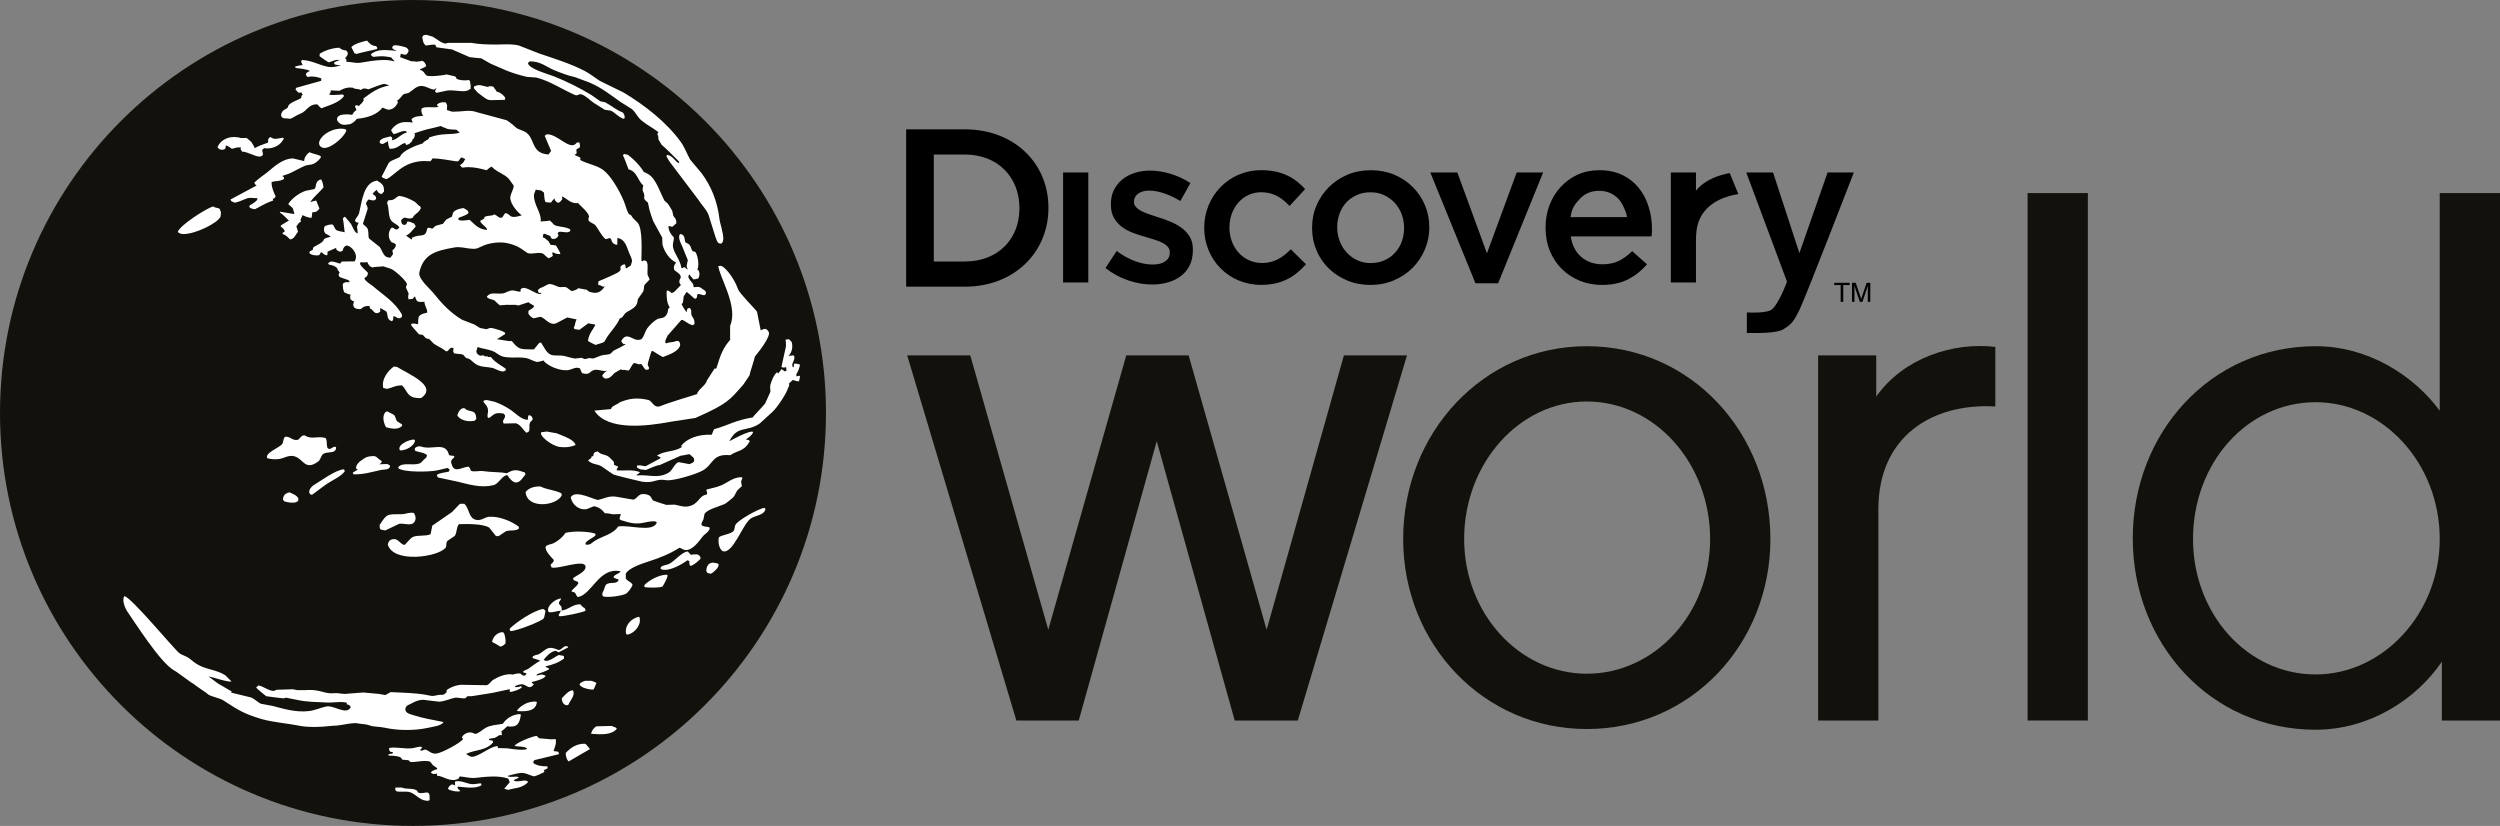 <?xml version="1.0" encoding="utf-8"?>
<!-- Generator: Adobe Illustrator 22.0.1, SVG Export Plug-In . SVG Version: 6.00 Build 0)  -->
<svg version="1.1" id="Layer_1" xmlns="http://www.w3.org/2000/svg" xmlns:xlink="http://www.w3.org/1999/xlink" x="0px" y="0px"
	 width="1000px" height="330.365px" viewBox="0 0 1000 330.365" enable-background="new 0 0 1000 330.365"
	 xml:space="preserve">
<rect x="0" y="0" width="1000" height="330.365" fill="#808080" stroke="none"/>
<g id="Globe_1_">
	<path id="Globe_2_" fill="#13110C" d="M0,165.218c0,91.2,73.963,165.147,165.193,165.147
		c91.245,0,165.197-73.947,165.197-165.147C330.39,73.952,256.438,0,165.193,0
		C73.963,0,0,73.952,0,165.218z"/>
	<g id="Clouds_2_">
		<path fill="#FFFFFF" d="M87.155,273.38l-3.727-2.787c1.739,0.226,7.443,2.336,9.19,2.005
			l-2.459-2.456c-3.473-2.341-8.112-2.286-11.676-4.676
			c-1.133-0.712-2.15-1.719-3.198-2.396c-1.183-0.797-2.557-1.022-3.591-1.84
			c-2.113-1.649-19.198-22.36-21.934-22.766c-0.078,0.055-0.152,0.145-0.185,0.256
			c-0.767,1.699,0.574,4.742,1.251,5.749c3.451,4.967,13.233,20.48,18.756,23.673
			c1.423,0.707,6.576,4.787,7.997,5.524c0.642,0.646,5.117,3.489,5.747,4.14
			c1.213,0.872,4.882,1.488,6.075,2.391c5.524,3.614,8.13,5.359,15.413,7.469
			c4.341,1.248,11.303,1.865,14.105,2.481c4.103,0.902,8.894,0.742,14.177,0.165
			c3.817-0.075,5.579-1.008,9.38-1.068c1.947,0.451,3.687,0.286,5.383,0.933
			c1.745,0.646,3.86,0.421,5.965,0.902c5.494,1.233,12.225,1.173,17.238,0.081
			c2.1-0.501,5.038-0.722,6.285-2.145c-0.055-0.1-0.1-0.19-0.165-0.25
			c-4.01-0.782-8.486-1.579-12.15-2.787c-1.263-0.421-3.263-0.842-2.817-2.737
			c0.266-1.042,1.268-1.293,2.09-1.719c1.599-0.837,3.674-2.03,6.416-1.423
			c1.709,0.16,3.354,0.391,5.033,0.587c2.491-0.261,4.075-1.133,6.08-1.554
			c1.263-0.285,3.138,0.451,4.361,0.136l0.802-0.782c0.552,0,1.118,0,1.654,0
			c2.797-0.426,5.559-0.877,8.33-1.328c2.336-0.481,4.641-0.962,6.957-1.489
			l-0.055,1.042l0.717,0.03c1.434-0.426,3.273-0.847,4.181-1.87
			c-0.161-0.256-0.17-0.225-0.421-0.361c-0.731,0.196-1.734,0.556-2.366,0.226
			l0.02-0.256c0.587-0.361,2.251-0.962,3.248-0.707
			c1.424,0.346,2.566,2.23,4.161,0.09c0.04-0.061,0.075-0.166,0.1-0.256
			c-0.321-0.16-0.642-0.256-0.837-0.541c0.095-0.135,0.185-0.241,0.276-0.331
			c1.163-0.225,5.574-1.414,5.183-2.516c-1.97-0.782-1.724-0.226-3.478,0
			l0.01-0.27c0.085-0.121,0.185-0.221,0.27-0.346
			c1.504-0.451,3.318-1.098,4.617-1.85l0.015-0.351
			c-0.09-0.055-0.161-0.13-0.256-0.19c-0.476-0.226-0.913-0.135-1.083-0.677
			c2.792-0.616,5.409-1.584,7.368-3.132c0.035-0.496,0-0.782-0.135-1.038
			c-0.611-0.135-1.253-0.225-1.885-0.361c-1.213,0.301-4.687,3.524-6.095,1.88
			c0.917-1.233,2.797-3.238,4.516-3.518c0.817-0.141,0.892,0.586,1.559,0.511
			c1.203-0.652,2.421-1.293,3.649-1.895l0.015-0.336l-0.165-0.03
			c-1.644-0.737-2.105,1.328-3.639,1.389c-4.411-1.87-4.556-0.421-7.659,1.549
			c-0.902,0.556-2.15,0.301-2.762,1.263c0.025,0.135,0.045,0.286,0.07,0.421
			c0.947,0.286,1.889,0.617,2.832,0.907l-0.02,0.281
			c-1.689,0.872-3.018,2.08-4.576,3.103c-0.666,0.421-1.539,0.526-2.07,1.097
			c0.05,0.141,0.1,0.226,0.17,0.391c0.361,0.105,0.732,0.196,1.113,0.301
			c0.02,0.06,0.045,0.12,0.065,0.181c-0.045,0.075-0.115,0.165-0.176,0.23
			c-0.697,1.203-1.784,0.13-2.32-0.351c-1.098-0.06-2.055,0.166-2.912,0.451
			c-2.646-0.551-5.859,0.877-7.839,2.065c-0.933,0.551-1.579,1.945-2.717,2.195
			c-3.469-0.03-6.907-0.09-10.361-0.17c-1.914,0.23-3.153,0.697-4.596,1.463
			c-0.321,0.201-0.662,0.421-0.982,0.622l-0.015,0.451
			c-0.095,0.902-1.038,1.353-1.8,1.519c-1.564-0.336-3.018,0.677-4.572,0.346
			c-3.258-0.797-6.882-1.022-10.566-1.218l-5.453-0.256
			c-0.732,0.376-1.441,0.792-2.165,1.188c-0.845-0.166-1.664-0.316-2.494-0.456
			c-2.113-0.19-4.228-0.391-6.328-0.582c-2.128,0.161-4.268,0.331-6.38,0.496
			c-1.732,0.316-3.519-0.426-5.444-0.196c-3.586,0.371-5.208-1.554-10.646-1.293
			c0.095,0.161-3.719-0.03-3.624,0.09c0.101,0.07-2.27-0.451-2.18-0.381
			l-5.676,0.181c-0.875-0.15-1.13,0.361-1.779,0.451
			c-1.677,0.276-4.621-2.06-6.205-2.15c-0.288,0.286-0.596,0.542-0.91,0.797
			c0.103,0.331,3.751,3.328,4.03,3.493c0.113,0.061,6.91,0.902,7.008,0.873
			c0.293-0.09,0.586-0.196,0.887-0.286c1.516,0.286,3.043,0.622,4.559,0.902
			c3.679,0.842,7.807,0.842,11.969,1.037c2.534,0.125,5.827-0.586,7.915,0.125
			c-0.13,0.251-0.173,0.281-0.115,0.612c0.875,0.09,1.115,0.361,1.519,0.877
			v0.416c-1.827,3.103-6.714-1.068-9.662-0.446
			c-2.306,0.446-4.296,1.474-6.777,1.805c-5.113,0.707-10.438-0.872-14.609-2
			c-1.634-0.29-3.23-0.622-4.847-0.902c-1.368-0.652-2.453-1.945-3.975-2.526
			c-2.614-0.607-5.228-1.253-7.82-1.905c-0.027-0.101-0.045-0.196-0.063-0.301
			c0.063-0.055,0.166-0.09,0.261-0.145L87.155,273.38z M237.035,275.861
			c0.165-0.06,0.321-0.12,0.491-0.196c0.345-0.797,0.707-1.669,1.062-2.481
			c-0.311-0.165-0.616-0.316-0.917-0.481c-0.401-0.166-0.782-0.286-1.178-0.391
			c-0.787,0-1.579,0-2.371,0c-1.028,0.25-2.597,1.037-2.216,1.654
			C232.418,274.929,234.684,275.71,237.035,275.861z M227.316,281.971
			c0.702-1.804,2.957-3.804,1.849-5.849c-1.814,0.04-3.363,2.135-4.421,3.172
			C224.609,280.873,225.847,282.592,227.316,281.971z M214.745,280.903l-0.246-0.256
			c-3.423-0.225-6.12,1.579-7.664,3.464c0.025,0.09,0.055,0.226,0.08,0.316
			C210.785,284.712,214.329,284.367,214.745,280.903z M156.992,301.419
			c-0.521,0.105-1.073,0.165-1.584,0.256l-0.025,0.361
			c0.025,0.06,0.055,0.135,0.086,0.196c1.814,0.06,3.779,0.09,4.912,0.847
			c0.196,0.256,0.386,0.541,0.586,0.797c0.767,0.075,1.544,0.135,2.336,0.196
			c0.391,0.135,0.491,0.526,0.742,0.647c1.133,0.481,5.965-0.902,8.015-0.03
			c0.391,0.451,0.762,0.962,1.143,1.414c0.567,0.421,1.133,0.812,1.679,1.173
			l-0.095,0.421c-0.642,0.156-1.965,0.577-2.306,1.128
			c-0.03,0.06-0.05,0.155-0.115,0.256c0.837,0.651,1.239,0.586,2.331,0.366
			c0.03,0.03,0.061,0.055,0.09,0.085c0,0.256,0.035,0.516,0.035,0.767
			c2.441,0,5.233,2.847,8.581,1.208c0.13-0.511,0.241-0.646,0.567-0.932
			c2,0.145,4.03,0.797,6.231,0.571c4.296-0.451,8.992-1.068,13.137,0.301
			c0.13,0.707,0.451,0.827,0.536,1.479c-0.466,0.521-1.754,2.075-2.2,2.556
			l1.644,0.481c2.456-0.872,5.464-0.511,7.909-3.103
			c-0.702-1.579-4.14,0.361-5.669-0.616l0.015-0.09
			c0.11-0.256,0-0.105,0.175-0.256c0.577-0.27,1.118-0.526,1.71-0.782
			c-0.05-0.09-0.07-0.166-0.095-0.256c-1.013-0.562-3.328,0.316-4.241-0.391
			c0.03-0.06,0.055-0.09,0.095-0.17c1.499-0.371,2.907-0.822,4.752-1.093
			c2.286-0.261,3.99,1.002,5.599,1.323c0.456,0.105,4.035-1.549,4.356-1.865
			h-0.17c-0.085-0.14-0.15-0.23-0.25-0.361
			c0.075-0.09,0.14-0.225,0.19-0.351c0.602-0.135,0.957-0.356,1.343-0.707
			c-0.02-0.226-0.04-0.467-0.05-0.692c-2.416-0.03-4.261-0.286-5.684-1.353
			c0.025-0.602,0.166-0.992,0.592-1.188c3.218-0.782,6.456-1.524,9.679-2.336
			l0.015-0.376c-0.12-0.226-0.26-0.451-0.401-0.647
			c-0.562-0.141-1.263-0.045-1.724-0.271l0.005-0.09
			c0.376-1.384,1.158-2.742,0.827-4.561c-0.09-0.03-0.176-0.06-0.261-0.09
			c-0.491,0.03-0.982,0.06-1.468,0.09c-1.649-0.12-3.303-0.286-4.958-0.421
			l-0.912-0.962c-1.619,0.06-8.902,3.007-8.807,4.075
			c1.419,0.23,3.774,0.095,4.747,0.832h0.17
			c-0.04,0.165-0.07,0.301-0.1,0.416c-2.025,0.561-5.439-0.025-7.824-0.341
			c-1.243-0.045-2.491-0.075-3.74-0.105c0.03-0.512,0-0.572-0.236-0.802
			c-3.118,0.321-6.862,3.87-9.864,4.296c-0.873,0.13-1.915-0.682-2.461-1.012
			v-0.221c3.955-1.78,7.915-1.163,10.661-4.551
			c-0.06-0.221-0.156-0.451-0.22-0.677c-0.456-0.075-1.133-0.165-1.454-0.331
			v-0.085c0.125-0.336,0-0.201,0.291-0.366c0.642-0.09,1.323-0.196,2-0.316
			c1.198-0.421,1.364-1.263,2.917-1.133c-0.05-0.521-0.125-1.063-0.196-1.544
			c0.912-0.562,1.524-1.298,2.301-1.975c3.799,0.602,4.977-0.872,5.453-4.591
			l-0.261-0.286c-3.133,0.095-5.599,1.81-6.977,3.9
			c-2.637,0.421-4.747,0.526-6.702,1.519c-1.338,0.676-2.802,2.336-4.381,2.531
			c-2.015-1.298-4.276-0.365-5.283,1.279c0.17,0.301,0.321,0.556,0.491,0.812
			c-1.143,1.519-8.325,5.463-10.666,5.749c-1.995,0.256-2.947-1.128-4.181-1.519
			c-0.882-0.286-1.268,0.531-1.935,0.331c-0.11,0-0.221-0.03-0.341-0.105
			l0.02-0.316c0.406-0.256,0.596-0.391,0.662-1.037h-0.181
			c-0.822-0.321-2.652,0.391-3.679,0.511c-3.198,0.361-6.526-0.632-9.228-0.095
			c-0.156,0.682,0.068,1.042,0.374,1.494c0.303,0.061,0.629,0.09,0.955,0.121
			c0.05,0.135,0.095,0.225,0.15,0.361
			C157.117,301.254,157.057,301.328,156.992,301.419z M236.448,293.384
			c0.045,0.06,0.11,0.09,0.15,0.15c4.276,0.325,8.11,0.421,10.16-2.035
			c-0.527-0.767-1.223-0.677-2.14-1.128c-2.045,0.065-4.09,0.09-6.145,0.166
			C237.571,291.159,236.769,292.121,236.448,293.384z M226.283,301.193
			c-0.02,1.324,0.441,2.682,1.148,3.403c2.862-1.689,5.714-3.298,8.566-4.982
			c-0.511-0.616-1.008-1.193-1.514-1.809c-0.19-0.105-0.371-0.221-0.571-0.326
			C230.343,297.479,228.133,299.253,226.283,301.193z M179.443,315.734
			c0.737,0.556,3.654,1.128,4.581,0.737v-0.225
			c-0.476-0.376-1.193-0.827-0.947-1.609c3.348,0.286,7.022,0.962,9.498-0.511
			c0-0.486-0.05-0.531-0.205-0.782c-1.394,0-2.722,0.582-4.466,0.19
			c-1.549-0.316-4.165-1.579-5.94-0.872c0.035,0.481,0.04,1.013,0.08,1.494
			c-0.602-0.14-0.852-0.481-1.374-0.361c-0.616,0.251-1.358,0.978-1.474,1.774
			C179.277,315.644,179.362,315.674,179.443,315.734z M158.155,315.223
			c-0.165,0.421,0.06,0.902,0.256,1.218c1.779,0.617,4.085-0.225,6.005,0.587
			c2.171,0.902,3.975,3.614,7.083,3.233c0.11-0.1,0.225-0.161,0.341-0.221
			c0.301-5.073-1.829-2.055-4.481-2.982c-0.351-0.226-0.321-0.617-0.647-0.877
			c-1.519-1.063-4.215-0.341-6.045-1.183c-0.802,0-1.609,0-2.421,0
			C158.206,315.052,158.185,315.148,158.155,315.223z"/>
		<path fill="#FFFFFF" d="M168.781,24.33c-0.196,0-0.451,0.126-0.281,0.126l-2.015,0.23
			c-0.536-0.23-2.035-0.101-2.035-0.196l-4.401-1.619l0.266-1.404
			c0.546,0.23,1.213,0.401,2.1,0.421c0.291-0.421,0.967-0.772,1.012-1.589
			c-0.01-0.516-0.366-0.927-1.113-1.383c-0.962-0.221-2.777-0.812-4.1-0.812
			c-0.306,0-0.591,0.041-1.002,0.231l-0.386,0.772l0.23,0.341
			c0.466,0.336,0.933,0.662,1.208,0.662l0.401,0.225v0.035
			c-1.519-0.166-3.183-0.351-4.78-0.351c-1.942,0-3.814,0.266-5.534,1.679
			l0.173,0.431c0.123,0.176,0.261,0.311,0.769,0.627
			c1.381-0.156,2.378-0.256,3.329-0.256c1.2,0,2.293,0.181,3.786,0.421
			l1.394,1.584c-0.045,0.01-0.09,0.01-0.18,0.05
			c-1.313-0.436-2.767-0.551-4.255-0.551c-3.228,0-6.687,0.691-9.303,1.097
			c-0.321,0.035-0.647,0.065-0.982,0.065c-0.762,0-1.539-0.13-2.253-0.23
			c-0.862-0.125-1.659-0.25-2.286-0.196v-0.185c0-0.1-0.04-0.05,0.06-0.551
			c-0.1-0.291-0.273-0.617-0.599-0.712c0.429-0.536,1.022-0.962,1.118-1.874
			c0-0.341-0.125-0.692-0.677-1.228c-1.1-0.11-1.962-0.366-2.686-1.098
			c-2.597,0.05-5.91,1.098-7.852,2.406c-0.06,0.2-0.128,0.371-0.043,1.002
			c1.045,0.792,2.145,1.564,3.534,2.436c1.161-0.196,2.524-1.013,3.511-0.997
			c0.398,0,0.687,0.095,0.985,0.03c0,0,0.027,0,0.027,0.02
			c-0.676,0.291-1.391,0.567-2.07,0.837l-0.225,0.567l0.341,0.406
			c0.629,0.21,1.426,0.305,2.278,0.305h0.226
			c-0.875,0.256-1.769,0.496-2.827,0.662c-0.338,0.05-0.692,0.086-1.015,0.086
			c-3.524,0.03-7.385-2.717-11.806-2.847l-0.407,0.581
			c0.208,0.481,0.391,0.973,0.599,1.439c-0.91,0.095-1.829,0.21-3.07,0.677
			l0.369,0.506c1.845,0.19,4.689,0.511,5.639,1.193
			c-0.554,0.21-1.002,0.481-1.403,0.792l-0.065,0.466h-0.1
			c0,0.366,0.032,0.732,0.749,1.143c0.447-0.141,0.97-0.201,1.546-0.201
			c1.617-0.025,3.429,0.592,3.892,0.802c-0.098,0.386-0.21,0.792,0,0.887
			c-3.373,0.957-6.737,1.89-10.13,2.847l-0.226,0.647
			c0.311,0.386,0.617,0.822,1.313,1.338c0.403-0.065,0.727-0.15,1.095-0.15
			h0.068c-0.018,0.07-0.018,0.115-0.018,0.181
			c0.03,0.391,0.261,0.582,0.514,0.676c-0.381,0.165-0.704,0.521-0.679,1.103
			c0.326,0.802-4.702,1.674-5.295,3.684c0.015,1.118-2.1,0.792-2.717,2.952
			c-0.028,0.136-0.028,0.291-0.028,0.451c-0.032,0.927,0.804,1.293,1.419,1.323
			c0.649,0.07,1.341,0,1.747,0.136c0,0,0.095,0.03,0.243,0.03
			c1.181-0.095,1.97-1.098,3.912-1.875c2.275-0.937,2.24-1.564,3.95-2.927
			c1.1-0.832,2.171-0.962,2.784-0.962c0.188,0,0.323,0,0.414,0.015l0.323,0.311
			c0.278,0.351,0.519,0.707,1.281,1.243c2.692-1.073,7.218-2.2,9.09-4.947
			l-0.479-0.582c-1.035,0.015-2.396,0.21-3.554,0.21
			c-0.394,0-0.744-0.035-1.04-0.035c-0.351-0.06-0.594-0.1-0.659-0.03
			l-0.231-0.341c0.777-0.501,0.689-1.293,0.567-1.488
			c0.817,0.181,2.814,0.1,3.619,0.196c0,0.015,1.912-1.288,4.04-1.288
			c0.358,0,0.691,0.05,1.23,0.05c0.744,0.662,2.228,0.466,2.815,0.757
			c0.03,0.03,0.057,0.061,0.09,0.101c0.196,0.095,0.406,0.095,0.549-0.055
			l-0.033-0.015c0.466-0.196,0.396-0.421,1.228-0.466
			c0.293,0,0.747,0.085,1.604,0.341c1.86-0.636,5.246-2.171,6.383-2.145
			c0,0,0.095,0.01,0.125,0.025c0.419,0.02,1.228,0.316,1.782,0.596
			c-4.511,0.842-7.047,2.777-10.278,5.188l0.047,0.561
			c0.013,0.085,0.065,0.15,0.095,0.15l-0.789,1.133
			c-0.504,0.436-1,0.842-1.082,1.193c-0.436-0.11-0.664-0.321-1.213-0.351
			c-0.143,0.03-0.193,0.06-0.193,0.045l-0.258,0.591
			c0.291,0.507,0.549,0.927,0.519,1.233c0,0.05,0,0.115,0.065,0.115
			c-1.102,0.511-1.428,1.514-1.712,1.89c-0.676-0.13-1.456-0.21-2.17-0.21
			c-1.872,0.06-3.747,0.285-3.905,1.86c0,0.25,0.06,0.531,0.256,0.887
			c0.777,1.083,1.777,1.439,2.664,1.439h0.072c0.802,0,1.534-0.196,2.013-0.23
			c1.419-0.236,2.943-2.08,2.907-2.151c4.717-0.481,8.271-1.834,10.305-4.521
			c0.617,0.26,1.231,0.521,1.975,0.812c0.158,0.015,0.321,0.03,0.481,0.03
			c1.894-0.015,3.198-1.619,3.749-3.042l-0.351-0.436
			c-0.07-0.01-0.101-0.03-0.161-0.06c1.509-0.772,1.93-2.165,2.902-2.717
			c0.576-0.11,1.143-0.241,1.81-0.421c1.594-0.982,3.148-2.837,5.122-2.822
			c0,0,0.11,0.03,0.156,0.03c1.89,0.07,2.762,1.098,4.932,1.454
			c0.236-0.27,0.732-0.546,0.917-0.516c0,0,0.035,0,0.081,0.035l0,0
			c-0.291,0.225-0.481,0.611-0.592,1.213l0.562,0.546
			c1.388-0.291,2.752-0.561,4.13-0.872c0.451-0.115,0.892-0.115,1.394-0.115
			c1.649-0.01,3.429,0.341,5.093,0.341c1.012,0,1.985-0.11,3.083-1.038
			c-0.03-0.14-0.041-0.271-0.041-0.401c0-0.181,0.01-0.421,0.01-0.692
			c0-0.196,0-0.406-0.07-0.506l-0.205-1.479l-0.501-0.361
			c-0.291,0.065-0.872,0.145-1.488,0.145c-1.388,0.02-3.168-0.356-3.409-0.727
			c-0.14,0.13,0.181-0.546-0.691-0.902l-3.283-0.747
			c-0.691,0.21-3.759,0.682-5.945,0.682c-0.982,0-1.825-0.1-2.1-0.29
			c-0.356-0.145-0.787-1.193-1.519-1.759c-0.526-0.291-0.952-0.406-1.213-0.586
			c0.812-0.351,1.634-0.777,2.426-1.143l0.19-0.567
			C170.3,25.989,169.879,24.491,168.781,24.33z M87.867,83.591
			c-0.281-0.481-1.858-0.351-2.582-1.017c-2.571,0.651-13.21,7.413-14.17,10.15
			l0.454,0.487l-0.033-0.065c0.564,0.336,1.241,0.481,2.002,0.481
			c4.719-0.075,13.616-4.361,14.709-7.063l0.135-1.674L87.867,83.591z
			 M150.787,19.593l0.146-0.486l-0.507-0.677c-1.609-0.06-2.546-0.932-3.614-2.185
			c-1.278,0.281-5.185,1.213-6.271,2.607l1.299,2.566l0.371-0.176l0.11,0.386
			C146.564,20.485,147.652,20.431,150.787,19.593z M127.625,57.262
			c0,0.531,0.223,1.037,0.637,1.393h0.02c0.441,0.391,1.008,0.532,1.556,0.532
			c3.451-0.181,8.479-5.293,8.667-7.013c0-0.17-0.028-0.225-0.326-0.481
			c-0.607-0.165-1.221-0.226-1.832-0.226
			C131.81,51.527,127.74,54.765,127.625,57.262z M134.502,99.135l-0.033,0.546
			c0.386,0.536,0.99,0.957,1.727,0.973c0.196,0,0.438-0.03,0.957-0.521
			c0-0.832,0.674-1.579,1.223-1.874c0.1-0.025,0.168-0.025,0.323-0.025
			c1.426,0,3.706,2.326,3.706,4.476c0,0.707-0.253,1.353-0.518,1.835l-5.22,0.07
			c-0.183,0.406-0.421,0.617-0.587,0.802c-0.722,0-2.06-0.772-3.353-0.802
			c-0.454,0-0.945,0.11-1.494,0.742l0.361,0.496
			c1.516,0.155,2.892,0.832,3.358,1.569l0.118,0.547l0.825,1.028
			c-0.196,0.185-0.391,0.481-0.423,0.932c0,0.125,0.032,0.306,0.198,0.647
			l0.338,0.29c1.719,0.707,2.99,0.837,3.822,1.569
			c-0.143,0.21-0.256,0.466,0.037,0.491c-0.391-0.055-0.744-0.085-1.065-0.085
			c-0.509,0-1.002,0.085-1.682,0.676c0,0.125,0,0.326,0,0.511
			c0,0.968,0.128,1.985,0.607,2.927c0.915,0.421,1.779,0.842,2.466,0.842
			c-0.085,0.481-0.138,0.977-0.068,1.834c0.546,0.491,1.113,0.973,1.579,0.957
			c-0.21,0.356-0.398,0.807-0.398,1.324c0,0.481,0.225,1.032,0.691,1.298
			c0.549,0.381,1.296,0.436,2,0.446c0.032-0.01,0.103,0,0.549-0.16
			c0.396-0.582,1.469-1.103,2.479-1.103c0.354,0,0.722,0.07,0.822-0.156
			c-0.033,0.256-0.073,0.536,0.223,1.228c0.875,0.156,0.902,0.947,2.04,1.684
			c0.188,0.07,0.414,0.095,0.627,0.095c0.421,0,0.829-0.125,1.374-0.647
			c0-0.286-0.035-0.486-0.035-0.632c0-0.376,0.035-0.501,0.035-0.697l-0.053-0.13
			c0.86,0.506,1.717,1.033,2.439,1.428c0.875,1.103-0.11,3.133,2.2,3.91
			l0.547-0.416v-0.136c0.04-0.481,0.12-0.962,0.04-1.188
			c0.16-0.165,0.301-0.266,0.17-0.296c0.646,0.03,1.183,0.807,2.185,0.872
			c0.256,0,0.561-0.065,0.882-0.321c0.261-0.196,0.361-0.551,0.281-1.068
			c-2.617-4.997-7.531-7.929-11.488-11.348c-0.917-0.737-3.634-2.426-3.498-3.228
			c0,0,0-0.07-0.04-0.02c0.225-0.466,1.295-0.421,1.408-2.195
			c-1.143-1.323-2.832-2.451-3.213-3.719c0.156-0.256,0.323-0.481,0.13-0.511
			c1.028,0.045,2.063,0.115,2.812-0.095c0.285,0.722,0.902,2.06,2.401,2.226
			l0.053-0.196l3.972-0.305c1.03,0.336,2.033,0.662,3.003,0.982
			c1.584,0.616,5.814,4.41,6.411,6c0.055,0.075,0.055,0.125,0.055,0.226
			c0.03,0.24-0.356,0.481-0.406,1.228c0,0,0,0.025,0.05,0.196
			c0.316,0.722,0.642,1.448,0.967,2.145c0.01,0.065,0.01,0.125,0.01,0.22
			c0.055,0.427-0.396,0.847-0.01,2.201l1.699-0.196
			c0.21-0.286,0.386-0.582,0.612-0.873c0.145,0.065,0.296,0.065,0.321-0.015
			c0.165,0.531,0.341,1.419,1.017,1.925c0.361,0.161,0.712,0.196,1.033,0.196
			c0.386,0,0.782-0.035,1.102-0.035c0.291,0,0.536,0.035,0.562-0.13
			c0.06,1.829,1.148,2.987,1.103,3.935c0,0.225-0.05,0.456,0.085,0.486
			c-0.978,0.321-2.822,0.446-3.524,1.84c-0.14,0.937-0.2,1.874-0.165,2.556
			c-0.145,0.126-0.326,0.251-0.145,0.321c-0.772-0.13-1.002-0.546-2.666-0.195
			l0.1,0.676c0.907,1.098,1.84,2.195,3.002,3.464
			c0.576,0.125,1.163,0.256,1.554,0.256c0.346,0.421,0.707,0.777,1.253,1.353
			c0.521,0.13,1.038,0.296,1.379,0.361c0.561,0.582,1.128,1.158,1.754,1.805
			c1.684,1.168,3.513,1.804,4.867,3.042h0.536
			c0.21-0.165,0.416-0.325,0.722-0.646c0.101-0.321,0.732-0.812,1.038-0.777
			c0,0,0.115,0.03,0.075,0c0.291,0.13,0.592,0.225,0.647,0.09
			c0,0.095,0.035,0.165,0.035,0.195c0,0.421-0.13,0.652-0.13,1.098
			c0,0.201,0.021,0.426,0.391,0.877c1.018,0.25,2.591,0.161,3.418,0.486
			c0.511,0.161,0.602,0.742,1.414,1.388c0.366,0.126,0.722,0.191,0.982,0.251
			c1.228,0.622,2.16,2.01,3.764,2.661c1.86,0.772,3.664,0.576,5.604,1.028
			c1.218,0.226,2.697,1.384,4.336,1.424c0.285,0,0.571-0.04,1.183-0.547
			l-0.196-0.651c-1.86-1.293-4.01-2.391-5.323-4
			c-0.261-0.396-0.546-0.616-0.907-0.652c-0.321,0.06-0.481,0.161-0.481,0.13
			c-0.03,0-0.07,0.06-0.616-0.391l-0.496,0.166
			c-0.13,0.06-0.662-0.421-1.343-0.521c-0.15,0-0.326,0.07-0.461,0.196
			c-1.168-0.065-1.865-0.807-2.025-1.674l0.461-1.779
			c-0.04-0.035-0.075-0.035-0.11-0.065c2.155,0.707,4.381,0.902,6.305,1.674
			c1.233,0.456,2.276,1.679,3.975,2.171c1.218,0.285,2.481,0.381,3.764,0.381
			c0.782,0,1.574-0.03,2.371-0.03c1.068,0,2.12,0.07,3.143,0.23
			c1.494,0.291,2.697,1.223,4.381,1.579c0.972-0.161,1.945-0.316,2.521-0.642
			c1.188,1.779,5.448,3.904,8.847,3.935c0.361,0,0.687,0,1.028-0.03
			c1.529-0.291,2.541-0.972,3.518-0.972c0.436,0,0.897,0.13,1.308,0.296
			c0.17,0.521,0.326,1.068,0.772,1.874c0.707,0.161,1.223,0.296,1.674,0.296
			c1.629-0.1,1.629-1.138,3.112-1.519c0.296-0.13,0.556-0.13,0.867-0.13
			c1.138,0,2.426,0.511,3.729,0.511c0.266,0,0.487,0,0.371-0.19l-0.01-0.19
			l0.226,0.351c-0.877,0.391-1.258,0.872-1.89,1.845l0.221,0.481
			c0.176,0.196,0.366,0.391,0.902,0.717c0.08-0.041,0.18,0,0.321,0
			c2.085-0.041,2.717-1.75,3.774-2.426l2.311-1.293
			c0.121,0.095,0.311,0.226,0.596,0.326c0.196-0.07,0.326-0.1,0.487-0.1
			c0.466-0.03,0.907,0.256,2.05,0.256c0.837-1.133,1.328-2.581,2.155-3.003
			c0.707,0.095,1.188,0.481,2.055,0.516c0.245,0,0.541-0.035,0.576-0.16
			c0.682,0.291,0.882,1.418,2.005,2.421c0.301-0.061,0.602-0.061,1.158-0.256
			l0.15-0.521c-0.185-0.451-0.376-0.902-0.542-1.198v-0.125
			c-0.12-0.582,1.539-5.399,1.509-5.399c0.22,0,0.461-0.03,0.421-0.125
			c1.233,0.772,2.466,1.619,4.09,2.491c2.135-0.842,5.804-1.97,6.842-4.396
			c0.075-0.225,0.095-0.451,0.095-0.647c0-0.391-0.095-0.747-0.481-1.263
			c-0.271-0.06-0.526-0.13-1.062-0.16c-1.434,0.747-2.165,0.256-4.06,0.972
			c-0.321-0.13-0.341-0.195-0.361-0.546c0-0.847,0.672-1.975,0.973-2.591l0,0
			l5.504-6.271c1.353,0.07,2.355,1.714,4.636,2.165
			c0.145-0.095,0.276-0.221,0.576-0.546c0.02-0.095,0.02-0.196,0.02-0.196
			c0-2.035-0.902-2.386-1.218-3.358c-0.095-0.291-0.095-0.547-0.095-0.872v-0.647
			c0-0.361-0.03-0.752-0.671-1.333c-0.201,0.03-0.376,0.07-0.913,0.421
			c-0.165,0.687-0.281,1.008-0.105,1.263c-0.526,0.041-1.985-2.782-2.22-3.218
			c0.331-0.161,0.742-0.481,0.672-1.484v0.226l0.225-1.845l1.148-1.694
			l0.176,0.02l2.963,2.561l0.521,0.07l0.476-0.476
			c0.105-0.802,0.141-1.228,0.356-1.353c0.126-0.03,0.211-0.045,0.326-0.045
			c0.596-0.015,1.319,0.466,2.231,0.496c0.07,0,0.145,0,0.631-0.421l-0.02-0.06
			c0.061-0.165,0.11-0.336,0.11-0.491c-0.03-0.506-0.361-0.707-0.576-0.962
			c-0.591-0.421-1.178-0.812-1.84-1.248c-0.341-0.125-0.651-0.155-0.952-0.155
			c-0.481,0-0.832,0.095-1.073,0.095c-0.221,0-0.381-0.035-0.471,0.075
			c-0.08-0.366-0.13-0.752-0.241-1.303c-0.321-0.501-1.955-2.12-1.905-2.992
			c0.04-0.301,0.085-0.496,0.406-0.887c0.441,0.612,0.862,1.248,1.659,2.04
			c0.551-0.07,1.082-0.13,1.914-0.421c0.321-0.636,0.461-1.198,0.461-1.734
			c0-0.902-0.391-1.679-0.877-1.875c0.341-0.526,0.416-1.253,0.426-2.06
			c-0.01-1.714-0.411-3.784-1.233-4.962c-1.88-0.095-1.173-1.324-2.366-2.872
			c-0.611-0.647-1.353-0.587-1.454-0.872c-0.762-0.887,0.13-2.802-2.02-3.409
			l-0.511,0.381l0.025,0.07c-0.075,0.225-0.13,0.516-0.13,0.832
			c0.03,1.448,1.013,3.088,1.323,3.864c0.732,1.845,1.444,3.699,2.156,5.303
			c-0.171,0.722-0.341,1.484-0.496,2.426c0.155,0.636,0.376,0.947,0.351,1.253
			c0,0.03-0.005,0.101-0.005,0.13c-0.366-0.241-0.572-0.496-0.933-0.857
			l-0.521-0.075c-0.211,0.125-0.431,0.256-0.632,0.396
			c-0.14-0.095-0.261-0.155-0.311-0.125c-0.642-3.524-2.667-5.328-3.358-8.16
			c-0.041-0.351-0.085-0.607-0.085-0.873c-0.025-0.972,0.406-1.874,0.406-3.047
			c0,0-0.02-0.15-0.17-0.361c-0.722-0.551-1.955-2.426-1.945-3.764
			c0-0.336,0.07-0.596-0.201-0.632h0.08c0.521,0.07,0.652,0.196,1.589,0.391
			c0.476-0.391,0.977-0.772,1.629-1.423c0-0.156,0-0.256,0-0.321
			c0-1.665-0.862-1.92-1.198-2.682c-0.135-0.631-0.261-1.223-0.436-1.985
			c-0.521-0.812-1.122-2.025-1.865-2.957c-0.456-0.436-0.902-0.842-1.273-1.143
			c-1.589-2.997-3.349-8.677-6.346-10.506c-0.15-0.075-1.69-0.947-1.805-0.837
			c-2.597-4.25-6.461-6.947-6.461-6.947l-1.584-0.361l-0.371,0.622
			c0.807,1.599,1.348,3.238,2.216,5.534c3.549,0.927,3.493,4.281,5.899,6.481
			c-0.176,0.742-0.261,1.213-0.261,1.604c0.045,1.002,0.456,0.832,0.692,2.311
			v0.075c0,0.226-0.09,0.451-0.09,0.842c0,0.225,0.04,0.516,0.29,0.872
			c0.426,0.436,0.907,0.902,1.243,1.158c0.201,0.942,0.401,1.89,0.602,2.877
			c0.391,1.379,0.933,2.957,1.499,4.506c1.228,2.28,2.431,4.506,3.609,6.591
			c0.03,0.902,0.05,1.809,0.095,2.777c0.817,3.127,2.897,5.849,5.153,7.047
			l0.331,0.15c-0.401,0.511-0.922,1.062-0.922,2.075
			c0,0.185,0.01,0.436,0.18,0.942c0.927,0.792,2.617,1.594,2.571,2.807
			c0,0.1-0.005,0.196-0.035,0.376c0.035,0.045-0.532,0.536-0.536,1.373
			c0,0.125,0.005,0.291,0.045,0.446c0.28,0.747,0.642,0.872,0.541,0.942
			c0,0.015-0.015,0.095,0.06,0.03l-2.616,2.701l-1.053,0.567
			c-0.371-0.381-0.792-0.732-1.649-1.153l-0.406,0.451v0.797
			c0,1.92,0.181,3.709,0.942,5.133l0.311,0.516
			c-0.23,0.145-0.431,0.341-0.671,0.647c0,1.689-0.953,3.178-2.301,3.494
			c-0.566,0.135-1.117,0.236-1.804,0.361c-1.549,0.837-3.258,2.456-4.276,3.879
			c-0.907,1.353-1.494,4-2.546,4.396c-0.396,0.125-0.752,0.156-1.108,0.156
			c-1.484,0.07-2.802-1.324-4.416-1.384c-0.782,0-1.564,0.451-2.28,1.875
			c0.15,0.321,0.346,0.676,0.917,1.228c0.25-0.07,0.426-0.07,0.602-0.07
			c0.12,0,0.196,0,0.265,0c-0.616,0.717-3.759,2.04-4.867,2.677
			c-0.381,0.396-0.782,0.777-1.093,1.098c-0.822,0.591-2.065,0.426-3.524,0.747
			c-1.223,0.326-2.517,1.042-3.569,1.293c-0.476-0.065-0.938-0.126-1.539-0.191
			c-0.576,0.126-1.113,0.251-1.439,0.391c-0.135-0.04-0.216-0.04-0.276,0
			c-0.01,0-0.02,0-0.02,0c-0.386,0-0.657-0.296-1.364-0.491
			c-0.882,0.1-1.764,0.196-2.561,0.291c-1.569-0.226-2.766-0.617-4.09-0.967
			c-2.045-0.521-4.767,0.095-5.974-0.747c-1.599-1.002-2.16-2.551-3.559-4.682
			l-0.702,0.13l-2.16,2.621h-1.243c-4.29-0.07-4.912-0.04-7.549-3.328
			c-0.13-0.041-0.221,0-0.301,0c-0.812,0.03-2.155-0.166-3.343-0.396
			c-0.988-0.156-1.719-0.291-2.08-0.291c-0.07-0.03-0.121-0.09-0.165-0.125
			c0.967-0.647,1.889-1.128,3.218-2.035l-0.201-0.647
			c-0.967-0.616-3.984-1.519-5.007-1.714c-0.196-0.06-0.386-0.06-0.501-0.06
			c-0.902,0.03-1.519,0.511-1.805,0.511c-0.947-0.16-1.844-0.356-2.616-0.511
			c-0.737-0.451-1.439-0.902-2.246-1.394l-4.862-1.874
			c-4.526-2.622-8.371-6.727-11.563-10.787c-1.268-1.549-5.639-5.283-5.579-7.694
			c0-0.165,0-0.296,0.025-0.421c1.639-7.243,6.261-8.692,14.045-10.02
			c0.466-0.095,0.932-0.13,1.388-0.13c2.055-0.01,4.07,0.652,6.155,0.682
			c0.501,0,1.002-0.055,1.584-0.196c0.952-0.421,1.92-0.842,2.842-1.258
			c1.519-0.616,3.97-1.113,6.311-1.113c0.927,0,1.794,0.075,2.597,0.241
			c1.935,0.386,4.05,1.098,5.453,2.03c0.957,0.632,1.914,1.293,2.952,2.005
			c0.496,0.136,0.957,0.181,1.438,0.181c1.093-0.02,2.226-0.281,3.228-0.256
			c0.406,0,0.802,0.045,1.173,0.17c0.737,0.196,1.304,1.198,2.506,1.955
			c0.471-0.161,0.973-0.336,1.745-0.953c-0.121-0.511-0.23-0.792-0.206-1.002
			c0-0.125,0.015-0.256-0.1-0.321h0.196c0.436-0.045,0.692,0.15,1.048,0.321
			c0.326,0.165,0.822,0.296,1.539,0.281c0.03,0.015,0.06,0.015,0.06,0.015l0,0
			c0.135-0.015,0.25,0.015,0.421,0l-0.05-0.491
			c-0.451-0.917-0.913-1.82-1.674-2.967c-0.787-0.136-1.569-0.261-2.08-0.19
			c-0.296-0.491-0.586-0.988-0.957-1.554c-0.802-0.676-1.584-1.363-2.251-1.534
			l0.271-1.323c0.225-0.015,0.456-0.07,0.456-0.115
			c0.812,0.341,1.624,0.707,2.306,0.938c0.13,0.08,0,0.461,0.561,1.037
			c0.256,0.075,0.507,0.156,0.762,0.156c0.907-0.045,1.659-0.567,1.985-1.564
			c-0.156-0.241-0.311-0.466-0.421-0.391c0.195-0.837,0.471-0.892,1.203-0.937
			c0.662-0.01,1.549,0.225,2.381,0.225c0.536,0,1.108-0.095,1.519-0.546
			l-0.06-0.647l-0.351-0.196c-2.005-1.017-4.797-0.707-6.14-1.664
			c-0.406-0.481-0.807-0.972-1.589-1.649c-0.682,0.101-1.639,0.276-2.477,0.276
			c-0.541,0-1.052-0.015-1.213,0.216h-0.055c0.055-0.265,0.095-0.536,0.095-0.827
			c-0.06-2.987-2.777-6.256-2.737-9.599c0-0.196,0.03-0.386-0.015-0.451
			l0.717-1.97l2.165,0.321v0.03c0.12-0.07,0.822,0.702,1.133,0.812
			c0.135,0.807,0.045,2.712,0.612,3.779c0.581,0.1,1.173,0.225,2.19,0.201
			c0.441-0.622,0.842-1.103,1.248-1.509h0.311l-0.06,0.436
			c0.216,0.325,0.436,0.651,1.062,1.148c0.241-0.02,0.456-0.05,0.947-0.205
			c0.291-0.291,0.576-0.617,0.988-1.183c-0.01-0.376-0.03-0.632-0.03-0.827
			c0-0.09,0.01-0.226,0.02-0.326c1.794,0.847,3.193,2.686,5.664,2.737
			c0.29,0,0.591-0.05,0.501-0.246c1.158,1.374,4.195,3.704,4.581,5.484h-0.03
			c0.01,0.25-0.23,0.737-0.23,1.353c0,0.03,0,0.125,0.14,0.481
			c0.907,0.857,2.196,1.138,2.717,1.83c1.263,1.614,2.105,3.744,3.98,5.478
			c0.802-0.07,1.323-0.441,1.614-0.426c0.06,0,0.13,0.02,0.23,0.085
			c0.772,0.146,0.326,1.89,1.98,2.401c0.165,0.05,0.256,0.165,0.476,0.196
			c0-0.045,0-0.06,0-0.1c0.17,0.02,0.23,0.1,0.431,0.1
			c0-0.321-0.03-0.551-0.03-0.777c0-0.952,0.12-1.759,0.03-1.985
			c2.952,0.531,3.539,2.887,4.772,6.125c0.406,0.917,1.108,2.246,1.118,3.183
			l-0.496,1.709l-1.814,1.168c-0.426-0.085-0.271-1.604-0.592-1.604
			c-0.571-0.015-1.072,0.181-1.759,0.958c0.035,0.381,0.075,0.722,0.075,0.972
			c-0.03,0.411-0.04,0.506-0.411,0.802c-0.25,0.631-6.927,3.423-8.41,4.02
			l-0.161,1.113c-0.02,0.15,0.065,0.305,0.21,0.406
			c0.101,0.065,0.221,0.065,0.321,0.03c0.391-0.03,0.251,0.181,1.233,0.487
			v0.2c0.23-0.025,0.596-0.115,0.907-0.225
			c-0.847,1.398-2.04,2.621-3.915,2.621c-0.371,0-0.777-0.03-1.233-0.156
			c-1.082-0.256-1.348-0.296-2.065-1.068l-3.409-0.626
			c-0.15,0.341-1.774,1.143-2.557,1.077h-0.19c-0.075,0-0.11-0.015-0.09,0
			c-0.567-0.416-1.108-0.837-1.734-1.323c-0.421-0.21-0.832-0.241-1.233-0.241
			c-0.456,0-0.882,0.065-1.283,0.065c-0.22,0-0.441-0.035-0.611-0.055
			c-0.832-0.185-2.271-1.143-3.744-1.173c-0.201,0-0.416,0.03-0.692,0.13
			c-0.697,0.366-1.363,0.707-2.04,1.062c-0.762,0.326-1.253,0.326-1.995,1.293
			l0.221,0.857c0.371,0.156,0.711,0.321,0.827,0.126l0.426,0.451h-0.205
			c-0.196,0.041-0.336,0.041-0.436,0.041c-1.729,0.06-4.371-2.376-6.536-2.441
			c-0.291,0-0.582,0.065-1.078,0.431c-0.16,0.451-0.326,0.912-0.01,1.113
			c-0.15-0.015-0.276-0.015-0.366-0.015c-0.913,0-1.895-0.476-3.058-0.511
			c-0.271,0-0.532,0.06-0.792,0.13c-1.088,0.256-1.99,0.887-2.992,1.082
			c-0.476,0.03-0.927,0.075-1.333,0.075c-0.817,0-1.599-0.075-2.341-0.075
			c-0.902,0-1.824,0.161-2.686,1.188l0.15,0.506
			c0.957,0.677,2.215,0.692,2.907,1.143c0.591,0.602,1.183,1.183,2.09,1.914
			c0.988-0.07,1.965-0.13,2.903-0.216c0.336,0.045,0.702,0.045,1.088,0.045
			c0.591,0,1.178-0.03,1.739-0.03c0.607,0,1.108,0.085,1.719,0.27l4.02-1.323
			c0.531,0.647,2.421,1.313,2.26,1.604c0,0,0.03,0-0.15,0.225
			c-0.371,0.747-0.937,0.777-2.11,1.624l-0.04,1.133
			c0.446,0.742,0.977,1.388,2.105,1.87c0.958-0.226,1.895-0.421,2.662-0.616
			c1.794,0.391,3.052,2.752,5.253,2.817c0.321,0,0.662-0.03,1.063-0.196
			l4.481-2.356c1.153,0.321,2.817,0.547,3.504,0.737
			c0.07,0.04,0.176,0.04,0.236,0.1c-0.817,1.394-0.431,2.165-1.143,3.193
			l0.25,0.622l2.025,0.291c1.183-0.912,2.667-1.94,3.519-2.616
			c1.764,0.451,2.095,0.195,2.857,0.676c-0.872,1.709-2.757,3.719-2.972,6.426
			c0.922,0.521,1.834,1.068,3.193,1.589c0.566-0.451,2.481-0.616,3.363-1.323
			c0.456-0.747,0.927-1.524,1.358-2.266c1.614-2.296,3.8-4.551,4.752-6.947
			c0.341-0.161,0.622-0.326,1.053-0.582c0.436-0.576,0.852-1.128,1.213-1.619
			c1.394-1.103,3.038-1.459,4.286-3.108c0.676-0.968,0.496-1.659,0.797-2.566
			c0.672-0.982,1.388-1.97,2.125-3.068c0.371-1.293,0.181-2.085,0.551-2.661
			l1.99-2.07c-0.285-0.667-0.586-1.359-0.857-1.93
			c-0.015-0.256-0.025-0.562-0.025-0.887c0-0.737,0.061-1.594,0.061-2.371
			c-0.005-1.082-0.085-2.34-1.308-2.451c-0.361,0.015-0.712,0.156-0.667,0.411
			c-0.225-0.19-0.471-0.336-0.521-0.156c0.04-1.569,0.09-3.554,0.09-5.554
			c-0.015-3.333-0.165-6.757-0.997-8.777c-0.762-1.714-2.566-2.451-3.038-3.764
			l-0.802-0.631l-0.05,0.195c-1.243-1.729-1.243-3.102-2.226-5.423
			c-1.629-3.93-5.033-10.055-8.291-12.491c-2.666-1.94-6.636-2.456-9.278-4.035
			c0.115-0.101,0.21-0.196,0.241-0.326l-0.125-0.546l-0.321-0.196
			c-1.379-0.747-1.103-0.296-1.845-0.922l-0.256,0.065
			c0.246-0.101,0.506-0.21,1.033-0.727c-0.05-0.471-0.121-0.797-0.121-1.022
			c0-0.256,0.025-0.436-0.03-0.512c0.401-0.195,0.782-0.321,1.438-0.857v-0.281
			c-0.015-0.381,0.095-0.496-0.22-1.609h-0.121
			c-0.14-0.03-0.316-0.065-0.897,0.045c-0.576,0.762-1.168,1.022-1.86,1.053
			c-2.586,0.06-6.406-4.281-9.854-4.381c-0.29,0-0.562,0.07-1.143,0.617
			l2.566,6.06l-1.043,1.404c-7.794-0.441-4.842-7.709-10.461-9.549l-2.14-0.882
			c-0.853-0.777-2.882-2.541-4.191-3.283l-11.859-3.198
			c-1.123-0.426-2.256-0.551-3.353-0.551c-1.379,0-2.652,0.226-3.764,0.256
			l-2.577,0.101c-0.872-0.101-1.784-0.597-2.286-0.652
			c0.03-0.506,0.06-0.997,0.06-1.479c0-0.466-0.03-0.902-0.581-1.604v0.015
			c-0.221-0.075-0.516-0.075-0.787-0.075c-0.857,0-1.829,0.17-2.672,0.932
			c0.15,0.777,0.461,0.873,0.797,0.873c0.015,0,0.015,0.03,0.015,0.03
			c-0.491,0.15-1.123,0.181-1.814,0.181c-0.872,0-1.834-0.03-2.777-0.03
			c-0.676,0-1.353,0.03-2.291,0.456c-0.115,0.285-0.176,0.606-0.176,0.932
			c0.015,0.662,0.206,1.263,0.722,2.08c-1.484,0.115-3.609,0.1-4.682,1.379
			c0.201,0.421,0.356,0.837,0.521,1.288c-0.962-0.13-1.799-0.19-2.591-0.19
			c-2.481-0.01-4.296,0.792-6.075,3.213c0.201,0.481,0.391,0.937,1.038,1.624
			c1.394-0.236,3.018-1.268,4.261-1.238c0.321,0,0.621,0.07,0.682,0
			c0.11,0.225,0.205,0.476,0.291,0.451c-0.03,0.04-0.03,0.1-0.03,0.135
			c-2.586,0.707-3.518,2.682-5.894,3.118l-0.085,0.125
			c0.1-0.306,0.181-0.562,0.181-0.857c0-0.256-0.081-0.496-0.694-0.852
			c-0.942,0.341-3.336,0.501-4.198,1.739c-0.05,0.15-0.1,0.311-0.165,0.451
			l0.165,0.552l1.103,0.361c0.687-0.391,1.366-0.792,2.058-1.163
			c0.067,0.867,0.2,1.754,0.676,2.997c0.198,0,0.374,0.025,0.569,0.025
			c2.477-0.065,3.474-1.504,5.093-2.171c0.186-0.05,0.351-0.11,0.572-0.125
			l0.441,0.792c1.183-0.196,1.749-0.907,2.376-1.649
			c0.03-0.1,0.03-0.196,0.03-0.196c-0.11-0.566,0.652-0.371,0.907-1.454
			c0-0.085,0-0.14-0.03-0.18c0.126-0.176,0.156-0.386,0.156-0.527
			c-0.015-0.336-0.1-0.602-0.1-0.702l0.04-0.04
			c2.456-0.737,4.261-1.479,7.268-2.045l3.248-0.817
			c0.692,0.676,2.211,0.772,2.246,1.097c1.454,0.356,2.557,0.286,3.97,0.421
			l1.283,1.198c-3.8,0.962-6.682-0.055-12.13,1.834l0.01,0.04
			c-0.03,0-0.045,0-0.1,0c-0.14,0.125-0.221,0.296-0.156,0.481
			c-0.115,0.416-1.94,0.887-2.421,1.885c-2.476,0.717-7.929,2.847-8.932,5.047
			c-0.2,0.918-3.689,1.464-4.621,2.707c-0.942,1.584-1.82,3.634-2.879,5.493
			c0.353,0.702,0.82,0.562,1.115,0.812l0.083-0.136l0.286,0.361l0.578-0.05
			c3.544-1.734,6.311-6.782,14.541-7.173l2.972,0.085l0.747-1.102
			c0.08-0.015,0.25-0.055,0.551-0.015c1.914-0.041,6.827,0.822,8.716,1.128
			c0.266,0.03,0.491,0.03,0.732,0.03c0.787,0,1.042-1.579,1.694-1.563
			c0.145,0,1.293,0.662,1.428,0.646l-0.912,1.539l-1.193,0.917
			c0.156,0.276,0.321,0.532,0.902,0.983c0.837-0.126,1.649-0.196,2.421-0.196
			c2.491,0,4.647,0.536,7.338,1.228c0.707-0.676,1.288-1.128,1.97-1.454
			c2.326,2.426,4.822,2.732,6.857,4.862l1.995,2.762l-0.01,0.085
			c0.025,1.293-1.213,2.987-1.353,4.536l-0.03,0.165
			c0.07,2.902,3.318,6.17,4.587,7.072l0.165-0.015
			c-1.073,0.256-2.236,0.676-3.243,0.676c-0.521,0-0.973-0.095-1.368-0.321
			c-0.476-0.296-0.697-0.902-2.05-1.258c-0.827,0.722-0.987,1.679-1.468,1.834
			c-0.17,0.07-0.301,0.07-0.421,0.07c-0.752,0.07-1.283-0.747-2.501-1.353
			c-1.223,0.777-1.93,0.256-3.915,0.962c-0.256,1.008-0.351,0.812-1.845,1.649
			c0.591,1.629,2.857,2.446,2.737,3.444c0,0.09-0.03,0.21,0.12,0.13v0.045
			c-3.458-0.27-4.762-1.95-7.012-4.035c-0.676,0.03-1.97,0.285-3.072,0.27
			c-1.033-0.015-1.479-0.196-1.479-0.631c0-0.11,0-0.186,0.025-0.286
			c-0.19-0.266,2.957-0.942,4.06-2.07c-0.055-0.196-0.07-0.421-0.281-0.937
			c-0.501-0.341-0.962-0.667-1.709-1.063c-1.293,0.095-3.363,0.677-4.135,1.745
			c-0.23,0.626-0.451,1.243-0.471,1.649l-2.296,1.173
			c-0.491,0.631-1.042,1.263-1.353,1.744c-0.902,0.23-1.854,0.451-2.907,0.777
			c-0.486,0.391-0.977,0.772-1.208,1.097h-0.276
			c-0.311,0.03-0.682-0.305-1.358-0.336c-0.14,0-0.21,0.03-0.567,0.366
			c-0.611,3.945-2.546,1.97-5.974,3.589c-0.15,0.567-0.19,0.747-0.23,0.822
			c-0.03,0-1.524-1.078-2.256-1.624c1.674-0.647,2.677-2.336,3.88-3.619
			c-0.105-0.326-0.216-0.647-0.672-1.268c-0.912-0.03-0.812-0.757-2.686-0.691
			c-0.101,0.481-0.366,1.017-0.602,1.128c-0.23,0.13-0.401,0.185-0.571,0.185
			c-0.306,0.015-0.642-0.196-0.902-0.356c-0.221-0.587-0.391-0.827-0.391-1.138
			c0-0.17,0.04-0.351,0.04-0.451c0.321-0.411,0.917-0.757,1.253-1.013
			c0.717,0.126,1.328,0.391,2.165,0.391c0.261,0,0.602-0.025,1.263-0.366
			c0.491-1.479,2.226-1.644,3.168-3.744c-0.03-0.175-0.07-0.341-0.326-0.807
			c-0.997-0.406-1.168-1.193-2.24-1.854c-1.604-0.892-3.829-2.075-6.285-2.26
			c-1.459,0.837-1.854,1.679-3.108,1.664c-0.188,0-0.381,0-0.917,0.08
			c-0.18,0.115-0.614,0.381-0.596,1.243c0.737,1.519,0.356,4.636,1.383,6.526
			c1.058,1.689,3.238,1.955,3.469,3.208c-0.622,0.456-0.651,0.622-1.238,0.747
			c-0.481-0.256-0.962-0.531-1.468-0.802l-0.521,0.125
			c-0.659,0.807-0.982,1.86-0.982,2.907c0,0.968,0.281,1.955,1.138,2.857
			c0.902,0.165,1.383,0.551,1.724,0.942c-0.115,1.128-0.496,1.468-1.454,2.356
			c0.065,0.646,0.336,1.113,0.306,1.323c0,0.07-0.03,0.1-0.03,0.115
			l-1.035,1.419c-2.839-0.015-2.81-2.11-4.298-4.31
			c-1.424-1.128-2.819-2.226-4.133-3.278c-0.616-0.747-0.165-1.845-0.534-3.569
			c-0.466-1.539-1.99-1.8-1.99-2.537c0.596-1.86,1.198-3.674,1.777-5.548
			c0.068-0.185,0.085-0.321,0.085-0.451c-0.055-1.143-0.742-1.629-0.664-1.86
			l0.015-0.075c0.085-0.727,0.594-1.133,0.92-1.629h0.015
			c0.619-0.03,1.012,0.321,1.907,0.351c0.176,0,0.343-0.03,0.712-0.125
			l0.466-0.536l-0.045-0.692c-0.484-0.792-1.085-1.037-1.408-1.228
			c0.587-0.812,0.988-1.163,1.647-1.589c0.04,0,0.103,0.015,0.13,0
			c0.228,0.747,0.632,1.343,1.845,1.649l0.168-0.156
			c0.221-0.225,0.446-0.421,0.817-0.872c0.015-0.18,0.015-0.326,0.015-0.396
			c0.035-2.366-1.158-2.988-2.822-4c-5.463,0.802-5.997,8.37-7.143,13.002
			c-0.21,0.932-1.082,1.619-1.661,2.942c0.03,0.13,0.06,0.256,0.421,0.692
			c0.579,0.085,0.804,0.261,1.03,0.145c-0.03,0.471-0.602,1.022-0.619,1.925
			c0,0.225,0.043,0.451,0.13,0.676l0.133,1.649l-0.035,0.115
			c-1.253-0.281-1.874-2.476-2.646-3.804l-2.388-2.887
			c-0.193,0.07-0.406,0.14-0.873,0.646l0.256,1.519l0.479,4.055
			c-1.323-0.361-2.609-0.361-3.433-0.937c-0.369-0.226-0.662-1.228-1.311-2.131
			c-0.188-0.055-0.358-0.04-0.451-0.04c-0.907,0-1.681,0.236-2.749,0.632
			c-0.238,0.411-0.351,0.877-0.351,1.378c0,0.511,0.128,1.033,0.647,1.664
			c0.702,0.271,1.421,0.722,1.872,1.048c0.03,0.065,0.085,0.095,0.101,0.166
			l-0.214,0.095c-0.536,0.23-1.503,0.206-2.406,0.892
			c-0.21,1.339-2.539,2.211-3.945,3.063c-0.689,0.531-0.416,1.163-0.481,1.163
			l-1.258,0.682l-0.15,0.616c0.702,0.857,1.945,0.947,3.14,0.982
			c0.156,0,0.349,0,0.889-0.21c0.449-0.712,0.381-0.887,0.83-1.113
			c0.426,0.371,0.975,1.113,2.168,1.288l0.226-0.401v-0.391
			c0-0.496-0.03-0.351,0-0.676L134.502,99.135z M250.874,137.489
			c0-0.03,0.03-0.03,0.041-0.06h0.005
			C250.919,137.459,250.874,137.489,250.874,137.489z M163.819,119.345L163.819,119.345
			h0.015H163.819z M192.55,38.154c3.047,2.376,2.757,1.845,6.566,1.845
			c0.807,0,1.734-0.03,2.827-0.07c0.061-0.176,0.136-0.321,0.136-0.932
			c-1.203-1.394-1.639-1.815-3.484-2.421c-0.266-0.792-1.093-1.424-1.002-1.519
			c0-0.161-0.25-0.411-0.271-0.396c-0.276-0.075-1.208-0.24-1.754-0.2
			c-0.181,0.155-0.326,0.316-0.101,0.396c-1.133-0.27-2.246-0.531-3.343-0.787
			c-0.095-0.03-0.176-0.03-0.241-0.03h-0.065c-0.907,0-1.454,0.211-2.231,0.607
			l-0.035,0.682l1.519,1.699L192.55,38.154z M98.704,55.196l-2.356,0.02
			c-0.902-0.296-1.827-0.411-2.677-0.411c-3.143,0-5.676,1.619-6.661,4.045
			c0.263,0.451,0.616,0.762,1.153,0.973c0.22,0.06,0.463,0.085,0.719,0.085
			c0.391,0,0.747-0.04,1.266-0.507c0.09-0.506,0.188-0.972,0.158-1.072
			c0.13-0.061,0.256-0.126,0.13-0.161c0.64,0.13,1.452,0.792,2.358,1.359
			c0.965-0.226,1.822-0.582,2.637-0.582c0.371,0,0.722,0.06,0.887-0.125
			c-0.02,0.185-0.067,0.366-0.067,0.581c0,0.351,0.125,0.677,0.616,1.243
			c2.356,0.105,4.96,1.935,6.95,1.995c0.383,0,0.752-0.11,1.268-0.546
			c0.073-0.176,0.073-0.341,0.073-0.467c0-0.631-0.278-1.068-0.245-1.393
			c0-0.176,0.03-0.286,0-0.351c0.353-0.23,0.679-0.481,0.706-0.636
			c0.434,0.085,0.875,0.12,1.311,0.12c2.83-0.02,5.509-1.459,6.622-4.025
			l-0.436-0.256c-1.053,0.101-2.15,0.451-3.015,0.451
			c-0.636-0.04-1.085-0.165-1.927-0.732c-1.554,0.762-0.579,2.171-1.07,2.266
			c-1.9,0.677-3.777,1.324-5.185,2.176c-0.383-0.752-0.722-1.499-1.384-2.466
			L98.704,55.196z M98.22,55.597h0.058l0,0H98.22z M92.192,79.802l0.311,0.646
			l1.351,0.627c3.268-0.627,4.338-1.965,6.371-1.94
			c0.744,0,1.676,0.16,2.699,0.16c0.033,0.015,0.045,0.015,0.078,0.015
			l-0.078,0.391c-0.118,0.807-2.12,1.92-3.085,2.491L99.729,82.789l0.398,0.436
			c0.491,0.181,0.988,0.336,1.79,0.481c2.479-1.178,4.055-2.401,7.385-3.524
			c-0.05-0.286-0.13-0.582-0.323-0.662c0.519,0,0.938-0.21,1.279-0.988
			c-0.637-1.339-1.599-3.398-1.599-5.143c0-0.296,0.03-0.551-0.196-0.476
			l0.323-0.115c1.195-0.511,3.258-0.125,4.845-1.253l-0.095-0.597
			c-0.193-0.195-0.389-0.406-0.579-0.586c0.865-0.301,1.739-0.591,2.627-0.902
			c2.25-1.002,4.298-2.26,6.676-3.263l1.534-0.291
			c2.118-0.015,3.832-1.94,4.538-2.872l-0.08-0.582
			c-0.877-0.616-3.248-0.927-4.426-1.559c-0.789,0.376-2.085,1.874-2.148,3.368
			c0,0.065,0,0.105,0,0.176c-1.474-0.376-2.943-0.727-4.521-1.082
			c-4.9,0.21-8.158,4.075-11.057,6.185c-1.383,1.002-2.804,2.02-4.353,3.494
			c0.095,0.356,0.125,0.707,0.902,1.158L92.192,79.802z M279.204,79.702
			c1.338,2.196,3.168,3.764,4.165,6.125c0.948,3.032,1.905,6.09,2.892,9.187
			c0.351,0.567,0.441,2.281,1.874,2.441c0.1,0,0.21,0,0.521-0.13
			c0.536-0.431,0.642-1.148,0.662-1.925c-0.02-2.421-1.359-6.295-1.509-7.584
			c-0.842-7.534-3.498-13.524-7.072-18.401c-1.579-1.889-3.158-3.764-4.672-5.579
			c-1.353-2.371-2.145-4.862-3.774-7.088c-5.729-7.919-14.32-14.591-22.771-19.694
			c-3.208-1.594-6.406-3.168-9.584-4.696c-2.015-1.293-3.94-2.897-6.225-4.07
			c-5.684-2.897-11.749-4.772-18.024-6.887c-2.712-1.068-5.384-2.1-8.11-3.183
			c-1.514-0.401-3.158-0.481-4.867-0.481c-1.534,0-3.148,0.08-4.712,0.08
			c-3.148,0-6.747-0.136-9.509-0.682l-9.383,0.02
			c-0.321,0.11-0.631,0.19-0.827,0.27c-1.874-0.16-3.438-1.82-5.218-2.762
			c-0.762-0.21-1.504-0.421-2.276-0.677c-0.115-0.03-0.216-0.03-0.301-0.03
			h-0.085c-0.391,0-0.812,0.061-1.198,0.351c-0.095,0.03-0.291,0.426-0.291,0.807
			c0.351,0.917,0.14,2.085,1.419,3.113c0.777-0.055,2.21-0.396,3.152-0.381
			c0.176-0.015,0.301,0,0.401,0.03c0.15,0,0.221,0.015,0.241,0
			c0.085,0.266,0.13,0.521,0.516,1.058c2.115,0.305,4.215,0.591,6.191,0.847
			l7.012,3.072c1.619,0.21,3.213,0.361,4.646,0.471
			c1.248,0.707,2.511,1.414,3.78,2.16c2.19,0.973,4.39,1.91,6.616,2.862
			c2.517,0.982,5.083,1.745,7.88,2.406l3.764,0.27
			c5.193,1.263,10.411,4.757,15.418,6.967c0.27,0.101,0.486,0.13,0.697,0.13
			c0.847-0.07,1.088-0.521,1.484-0.451c0.065,0,0.15,0,0.301,0.03
			c1.764,0.466,3.418,2.296,5.002,3.393c1.434,0.933,2.877,1.86,4.471,2.822
			c0.862,0.115,1.714,0.266,2.446,0.361c1.689,0.807,2.812,2.355,4.957,3.243
			l0.506-0.21c0.08-0.03,0.065-0.21,0.065-0.21
			c0.015-0.853-0.205-1.469-0.777-2.115c-2.606-0.953-4.506-2.732-7.012-4.055
			c-0.722-0.13-1.408-0.326-1.95-0.411l-3.538-2.481
			c-4.601-2.842-9.925-5.453-15.012-7.493c-3.003-1.143-10.03-3.017-10.411-5.313
			c0.291-0.256,0.586-0.521,0.737-0.717l0.065,0.04
			c4.23-0.05,6.406,2.115,9.729,3.538c2.992,1.193,5.399,2.125,8.416,2.807
			c1.94,0.742,3.89,1.474,5.784,2.165c4.511,1.89,8.466,5.002,12.326,7.734
			l4.516,2.832c1.438,1.158,2.255,3.283,3.915,4.606
			c2.661,2.131,4.045,2.611,6.731,4.637c-0.281,0.075-0.697,1.128-0.12,1.418
			l0.12,1.529l1.228,2.055c2.511,2.13,4.847,4.702,7.052,6.802
			c-0.065,0.285-0.141,0.566,0.09,0.611c-1.654-0.241-2.216-2.807-4.907-3.373
			l-0.216,0.356v0.421l1.143,1.92L279.204,79.702z M271.876,65.331h-0.03
			c0,0,0,0,0-0.04C271.846,65.331,271.876,65.331,271.876,65.331z M117.48,85.581
			c-1.845-0.301-3.687-0.626-5.564-0.917c0.06,0.125,0.1,0.256,0.145,0.406
			c1.281,0.902,2.376,2.045,3.509,3.198c-1.163,0.536-2.1,1.253-3.23,1.905
			v0.516c0.704,0.466,1.356,0.962,1.579,1.874
			c-0.321,0.21-0.664,0.436-1,0.676c0.148,0.141,0.293,0.341,0.423,0.521
			c1.353,0.396,1.774,1.253,2.734,2.015c1.787-0.276,2.178-2.04,3.123-3.088
			l-0.656-2.165c0.389-0.436,0.707-0.902,0.998-1.353
			c0.265-0.166,0.521-0.326,0.812-0.507v-0.381l-0.226-0.21
			c0.303-0.636,0.596-1.313,0.867-2.02c1.022,0.511,2.105,0.948,3.524,1.103
			c0.037-0.04,0.095-0.085,0.135-0.141c0.09-0.707,0.188-1.414,0.286-2.125
			c1.814,0.03,2.07-0.582,2.842-1.454c-0.421-1.083-0.855-2.131-1.295-3.213
			c-0.769,0.095-1.577,0.356-2.381,0.647c1.481-2.296,3.521-3.749,5.301-5.899
			c-0.13-1.033-0.393-2.311-0.877-3.073c-0.08-0.03-0.18-0.08-0.276-0.125
			c-2.571,0.842-1.439,3.198-2.571,3.875c-1.125,0.241-2.28,0.451-3.421,0.676
			c-2.729,0.927-5.621,3.108-6.977,5.323c0.579,0.521,1.163,1.058,1.777,1.564
			c0.225,0.747,0.466,1.499,0.706,2.256
			C117.665,85.501,117.573,85.536,117.48,85.581z"/>
		<path fill="#FFFFFF" d="M304.276,132.136c1.654-0.847,2.346-0.912,3.283,0.772
			c0.582,1.875-3.714,7.398-5.629,9.754c0.025,0.551-2.17,7.012-2.145,7.523
			l-2.426,3.619c-5.524,6.211-6.035,7.564-19.213,13.383l-9.899,1.514
			c-9.679,1.84-25.348,3.684-30.505-4.456l6.717-0.622
			c-0.14-1.183,3.258-2.155,3.233-2.606c4.08-1.714,7.163-2.045,11.614-1.037
			c1.754,0.385,2.095,3.644,5.133,2.361c2.045-0.942,14.406-4.716,14.406-4.716
			c0.17-1.679,3.558-3.524,3.89-5.399l3.063-4.777c0.245,0,0.471,0,0.722-0.035
			c1.9-6.235,2.812-8.275,5.559-11.503c-0.01-0.356-0.035-0.676-0.045-1.002
			l0.025-4.647c3.378-7.684-4.406-19.593-4.717-23.859
			c0.125-0.015,0.246-0.015,0.366-0.015c0.105,0,0.226-0.03,0.346-0.03
			c1.464-0.351,5.569,4.667,7.143,9.258c0.611,1.789,6.381,7.393,7.614,9.082
			L304.276,132.136z"/>
		<path fill="#FFFFFF" d="M275.866,181.718c-0.02-0.225-3.398,0.717-3.429,0.491
			l-8.691,3.875c-0.567-0.196-3.93,1.293-5.389,1.905
			c-0.16-0.06-2.125-0.19-2.28-0.256l-1.258-0.707
			c-0.035-0.266-0.055-0.551-0.08-0.812c2.1-0.23,1.684,0.165,3.544,0.261
			l5.774-3.108c0.06-0.125,0.125-0.286,0.185-0.416
			c-0.496-0.26-0.977-0.451-1.468-0.711c3.058-2.005,6.862-1.424,9.754-3.298
			c0.561-0.356,0.12-0.03-0.07-0.612c2.2-2.812,6.717-4.716,12.22-4.421
			c0.301-0.717,0.622-1.463,0.932-2.2c5.885-1.684,8.461-3.589,15.519-4.747
			c0.175-0.587,4.842-5.143,5.012-5.759l1.875-4.13
			c0.25-0.676,0.175-0.676,0.035-1.874l0.095-1.263
			c0.311-1.188,1.559-4.456,2.757-5.073c0.1,0.196,0.2,0.421,0.305,0.617
			c0.476-0.617,0.967-1.228,1.454-1.845c0.406,0.296,0.842,0.616,1.263,0.942
			c0.23-0.095,0.456-0.196,0.677-0.291c-0.061-0.521-0.101-1.002-0.161-1.454
			c-0.872,0.291-1.153,0.251-1.874-0.03l1.589-7.213
			c0.371-0.902,0.276-2.356,0.07-3.744c0.471-0.06,0.933-0.1,1.394-0.16
			c0.346,0.385,0.727,0.747,1.058,1.128c0.591,2.005,0.05,4.296-1.299,5.528
			c0.707-0.065,1.404-0.13,2.1-0.2c0.11,0.2,0.201,0.391,0.301,0.586
			c0.02,1.875-1.173,2.456-0.802,3.624c0.01,0.125,0.021,0.285,0.045,0.411
			c0.166,0.04,0.326,0.1,0.471,0.165c0.045-0.486,0.07-0.998,0.095-1.454
			c1.313-0.065,1.514,0.1,2.396,0.356c-0.15,1.424-0.837,2.807-1.474,3.905
			c0.02,0.29,0.05,0.551,0.09,0.847c0.371-0.1,0.762-0.23,1.133-0.326
			c0.09,0.095,0.195,0.256,0.285,0.391c-0.11,0.481-0.21,0.962-0.316,1.484
			c-0.075,0.125-0.135,0.256-0.185,0.421c-1.368-0.07-1.328-0.326-2.401-0.582
			c-0.511,0.451-1.013,0.907-1.514,1.414c0.02,0.266,0.06,0.551,0.09,0.817
			l-0.581,1.323c-0.612,2.03-4.451,7.779-6.075,9.173l-5.123,4.687
			c-5.493,3.679-8.842,0.546-12.175,7.107c0,0,8.255-4.626,9.513-3.719
			c-0.166,1.098-2.231,2.647-2.952,3.008c0.476,0.13,1.96,0.19,1.459,1.002
			c-2.271,3.904-4.667,3.258-7.664,5.298c-7.418-0.676-6.556,3.619-11.082,6.171
			c-2.561,1.454-12.045,4.33-14.696,3.804c-4.025-0.732-4.516,1.363-9.488,0.622
			c-0.852-0.166-10.887-2.551-11.583-2.943l-4.787-3.298
			c-2.04-0.997-3.187-0.546-5.012-2.03c-0.742-0.521,1.474-0.872,1.102-1.744
			c1.86-0.326-0.296-1.584,2.541-2.1c1.609,1.679,3.053,0.902,4.747,2.426
			l1.705,1.739l0.1,1.259c0.391,0,1.118,0.551,1.509,0.581
			c0.391,0.617-0.547,0.361-0.427,1.559c3.028,0.311,5.935-0.491,9.233,0.707
			c-0.521,0.873-0.767,0.617-1.303,1.168c0.025,0.06,0.025,0.125,0.03,0.185
			c5.013-0.481,8.376,1.454,12.782-1.128c1.614-0.933,2.406-3.875,4.04-4.201
			l4.301,0.807c1.754-0.837,2.185-0.807,1.664-2.522L275.866,181.718z"/>
		<path fill="#FFFFFF" d="M224.549,197.327c-2.446-1.328-5.563-1.328-8.386-2.746
			c-2.672-0.061-4.646,0.646-5.919,2.226c0.491,6.852,12.246,5.694,14.456,1.363
			C224.649,197.878,224.609,197.582,224.549,197.327z M223.903,178.781
			c2.962,0.356,4.937-0.195,6.351-0.772c-0.632-2.005-3.509-3.072-7.589-4.691
			c-1.303-0.221-2.626-0.481-3.935-0.707c-0.711,0.065-1.413,0.16-2.12,0.256
			C215.186,173.939,220.554,178.36,223.903,178.781z M282.527,228.438
			c0.13,0.226,0.271,0.451,0.426,0.707c0.491,0.166,0.712,0.301,1.459,0.331
			c0.922-0.451,3.323-2.561,3.032-3.689c-0.145-0.165-0.28-0.25-0.421-0.421
			c-0.591-0.12-1.193-0.225-1.784-0.316
			C283.4,225.05,282.502,226.569,282.527,228.438z M213.076,167.413
			c-0.376-0.717-0.436-1.223-1.474-1.323c-0.095,0.06-0.206,0.125-0.296,0.185
			c-0.081,0.551-0.161,1.138-0.221,1.689c-2.752-0.14-5.243-3.043-7.228-4.27
			c-1.779-1.163-3.844-2.196-5.955-2.972c-1.048-0.256-2.085-0.481-3.132-0.707
			c-0.321,0.03-0.632,0.03-0.957,0.09c-0.121,0.1-0.266,0.196-0.401,0.291
			v0.421c0.842,1.033,2.04,2.035,1.765,4.105
			c-0.065,0.582-0.326,1.353-0.095,2.005c0.06,0.065,0.161,0.125,0.206,0.196
			c0.245,0.095,0.406,0.065,0.631-0.101c1.774-1.293,1.985-2.17,5.544-1.584
			l0.521,0.652c0.29,1.283-1.073,1.734-0.712,2.902
			c0.05,0.156,0.125,0.296,0.19,0.426c1.634-0.035,3.273-0.07,4.917-0.1
			c1.805,0.521,2.837,2.581,4.075,3.744c2.226-0.256,0.782-2.421,1.569-4.07
			C212.349,168.315,212.96,168.541,213.076,167.413z M289.194,220.519
			c4.115,0.982,7.879-10.912,11.102-13.107c1.88-1.324,5.304-1.173,5.915-3.82
			l-0.441-0.451c-2.366,0.261-10.676,5.038-11.539,6.722
			c-0.591,1.128-0.17,2.2-1.198,2.877c-1.539,1.068-3.965,1.158-5.463,2.136
			C287.073,216.715,287.685,219.842,289.194,220.519z M168.486,159.203
			c6.742-4.807-4.807-9.398-9.619-12.401l-1.328-0.201
			c-2.424,1.779-5.06,5.138-4.23,8.596c0.496,0.1,0.997,0.226,1.531,0.356
			c2.067-0.451,3.406-1.454,5.992-1.393
			C163.143,156.396,162.676,159.524,168.486,159.203z M160.882,170.25
			c-0.05-0.16-0.065-0.321-0.115-0.511c-0.647-0.421-1.323-0.842-1.99-1.263
			c-0.607-0.962-0.476-1.934-1.333-2.611c-0.807-0.426-1.621-0.847-2.426-1.268
			c-0.196,0.03-0.421,0.1-0.609,0.1c-1.717,1.293-1.025,4.491,0,6.17
			C156.471,171.573,159.604,171.964,160.882,170.25z M264.728,227.792
			c3.258,0.902,8.531-2.426,10.275-3.689c0.23,0.105,0.481,0.241,0.727,0.331
			c-0.045,0.842,0.025,1.414,0.311,1.864h0.521
			c1.399-0.676,2.642-1.729,3.664-2.797c-0.04-0.256-0.08-0.481-0.11-0.752
			c-0.742-1.448-2.296-0.997-3.769-0.827c-0.416-0.466-0.832-0.877-1.253-1.328
			c-2.326,0.121-5.263,3.9-7.438,4.967c-0.902,0.451-2.802,0.511-3.338,1.353
			c-0.04,0.2-0.06,0.366-0.095,0.556
			C264.382,227.592,264.558,227.702,264.728,227.792z M189.843,168.285l0.652-0.647
			c-0.03-4.396-2.797-2.326-4.722-4.396l-0.842,0.1
			c-0.962,0.421-1.834,1.674-1.965,2.932
			C184.154,168.024,186.971,168.897,189.843,168.285z M193.522,188.475
			c-2-0.321-3.92,0.481-5.228-0.225c-0.161-0.747-0.406-1.138-0.857-1.589
			c-2.566,0.13-5.459,2.556-6.571-0.411c-0.21-0.551-0.616-1.363-0.326-2.075
			c0.341-0.671,0.902-0.772,1.263-1.483c-0.1-0.101-0.216-0.191-0.321-0.326
			c-0.712-0.186-1.278,0-1.88-0.381c-1.423-5.654-6.722-1.649-11.503-3.464
			c-1.193-0.03-1.644,0.26-2.195,0.842c0.03,0.291,0.06,0.616,0.1,0.942
			c1.524,0.636,3.749,0.636,4.812,1.774c-0.13,1.128-0.642,1.198-1.263,1.774
			c-0.576,0.551-1.013,1.298-1.874,1.584c-2.897,0.872-6.747-0.647-8.361,1.424
			c0.02,0.195,0.065,0.391,0.09,0.516c2.326,1.579,11.99,1.454,15.473,0.777
			c1.378-0.321,2.752-0.651,4.11-0.972l0.822,0.551
			c-0.025,0.576-0.115,0.616-0.311,0.932c-1.539,0.361-3.619,0.486-4.717,1.263
			c0.035,0.676,0.15,0.676,0.426,1.068c2.712,0.551,5.444,1.158,8.135,1.739
			c4.371,1.068,9.022,2.521,13.924,1.363c2.366-0.551,3.268-3.749,5.654-4.07
			c0.647,0.998,2.316,3.449,3.975,2.903c1.363-0.226,2.411-2.226,3.243-3.098
			c-0.025-0.481-0.07-0.587-0.221-0.847c-3.303-1.128-4.281-1.353-7.212,0.326
			C200.169,188.761,196.465,188.926,193.522,188.475z M165.584,175.814
			c-2.045,0-6.526,2.03-5.75,4.07c0.061,0.095,0.156,0.19,0.216,0.281
			c2.401,0.07,5.714-1.835,5.955-3.93c-0.04-0.07-0.07-0.17-0.1-0.23
			C165.809,175.939,165.709,175.874,165.584,175.814z M217.261,243.591
			c-3.699,0.516-11.197,5.554-13.403,7.92c0.045,0.195,0.07,0.421,0.105,0.616
			c0.07,0.12,0.156,0.225,0.221,0.316c2.291,0.03,12.506-3.94,13.293-5.102
			c0.441-0.677,0.471-2.256,0.717-2.937
			C217.923,243.942,217.702,243.882,217.261,243.591z M151.85,209.988
			c0.035,0.461,0.065,0.942,0.085,1.399c0.14,0.196,0.305,0.316,0.433,0.451
			l1.73,0.345c0.27-0.12,0.534-0.26,0.792-0.381
			c1.581-0.747,3.165-1.483,4.749-2.266c1.844-0.351,4.586,0.872,5.804-0.411
			c1.238-1.143,0.842-2.922,0.07-3.95c-2.03-0.356-3.063,0.491-4.747,0.491
			C154.762,205.758,154.917,205.276,151.85,209.988z M124.33,197.808
			c0.188,0.04,0.351,0.07,0.511,0.095c1.897-1.378,3.784-2.772,5.656-4.195
			c1.94-1.353,6.396-3.328,7.431-5.298c-0.128-0.456-0.201-0.356-0.423-0.676
			c-3.158,0.125-9.557,4.872-12.133,6.396
			C124.652,194.58,122.638,196.745,124.33,197.808z M113.184,199.783l0.481,0.742
			c1.326,0.451,4.817,1.097,5.649-0.291v-0.907
			c-0.676-1.323-2.11-1.674-3.453-2.386
			C114.312,197.167,113.239,198.104,113.184,199.783z M106.939,183.307
			c1.749,0.451,3.884,0.606,5.754,0.06c1.298-0.356,2.912-1.323,4.816-0.907
			c3.875,0.817,4.361,6.205,9.85,2.075c0.902-0.682,1.002-2.266,1.874-2.907
			c1.652-1.263,4.945,0.161,5.235-2.516c-0.047-0.13-0.08-0.23-0.123-0.331
			c-1.268-0.421-1.687,1.063-2.917,0.747c-0.17-0.195-0.351-0.361-0.529-0.546
			c-0.303-1.328-0.015-2.817-0.626-3.749c-3.336-1.012-5.594,0.772-8.371-1.073
			c-0.519,0-0.857,0.035-1.135,0.231c-0.511,0.516-0.977,1.002-1.468,1.483
			c-2.281,0.682-3.183-1.483-5.228-1.163c-0.925,0.682-0.536,1.874-1.168,2.847
			C111.888,179.072,105.618,181.237,106.939,183.307z M155.115,217.783
			c2.128,7.689,20.353,5.042,23.195,1.218c0.416-0.797-0.045-1.925,0.742-2.707
			c0.957-0.651,1.905-1.298,2.872-1.945c0.973-1.579,0.572-3.443,1.654-4.682
			c3.003-0.06,9.303-0.285,12.08,1.353c0.907,1.098,1.814,2.26,2.737,3.408
			c0.346,0.025,0.707,0.025,1.063,0.025c0.952-0.616,1.914-1.293,2.877-1.94
			c1.604-0.591,3.679,0,5.027-0.932c0.08-0.075,0.145-0.105,0.221-0.17
			c-0.025-0.221-0.025-0.481-0.05-0.702c-2.456-1.975-7.654-4.305-11.884-4.005
			c-1.91,0.145-3.479,2.09-5.945,0.992c-2.311-1.097-2.075-4.496-3.965-6.17
			c-0.571,0-1.193,0-1.769,0c-1.073,1.097-2.1,2.195-3.168,3.293
			c-2.637,1.809-5.268,3.584-7.889,5.438l-0.676,3.414
			c-2.131,0.977-5.007,0.225-7.043,1.098c-1.243,0.561-2.326,2.456-3.499,3.238
			c-1.929-0.622-2.355-2.677-4.546-2.336
			C156.02,215.868,155.469,216.384,155.115,217.783z M266.723,229.867
			c-3.318,0.06-7.248,2.351-8.992,4.2v0.511
			c0.105,0.09,0.205,0.226,0.326,0.316c2.1,0.195,5.012,0.276,6.892-0.226
			c0.692-1.022,1.925-3.218,2.091-4.486
			C266.944,230.093,266.824,229.987,266.723,229.867z M250.463,253.631
			c0.165,0.106,0.341,0.166,0.526,0.226c3.123-0.632,5.87-4.346,4.696-7.163
			C252.198,247.341,249.721,250.498,250.463,253.631z M219.456,244.814
			c1.574,0.421,2.968-0.481,4.918-0.511c-0.321,0.616-0.627,1.203-0.947,1.769
			c0.12,0.14,0.21,0.296,0.321,0.426c1.474,0.135,9.333-1.524,10.456-2.195
			c-0.025-0.712-0.15-0.742-0.416-1.133c-0.782-0.281-1.163-0.933-1.679-1.459
			c-3.243,0-4.596,2.195-7.534,2.501c0.391-1.524-0.326-1.825-1.028-2.727
			c0.07-1.218,0.697-1.158,0.922-2.095
			C222.148,239.391,218.183,242.719,219.456,244.814z M196.856,256.778
			c0.115,0.06,0.216,0.121,0.326,0.196c1.273,0.571,1.885,1.098,2.922,1.669
			c1.068-0.165,1.469-0.676,2.091-1.263c0.13-1.323-0.11-3.323-0.732-4.285
			c-0.141-0.11-0.27-0.171-0.411-0.231
			C198.916,252.864,197.021,254.899,196.856,256.778z M218.294,218.685
			c-0.521,1.549,2.556,4.591,3.248,5.298c-0.08,0.962-0.732,1.293-1.253,1.804
			c0.005,0.742,0.125,0.842,0.421,1.239h0.201
			c2.486,0.601,12.04-3.103,13.187-0.817c0.957,2.335-3.729,3.975-4.917,5.133
			c0.105,0.256,0.22,0.496,0.316,0.722c0.596,0.256,1.183,0.481,1.779,0.737v0.621
			c-0.692,1.319-2.015,1.865-2.727,3.128c0.421,0.165,0.852,0.286,1.263,0.421
			c0.642,0.456,0.622,1.418,1.353,1.864c5.669-1.068,8.431-12.065,16.942-10.335
			c0.03,0.075,0.07,0.1,0.1,0.1c-0.717,1.073-2.22,0.997-2.832,2.231
			c0.461,0.622,1.468,0.651,2.1,1.042v0.085
			c-0.752,1.809-2.802,0.787-4.591,1.584c-0.922,0.421-0.982,1.519-1.363,2.501
			c-0.236,0.602-0.842,1.243-0.521,2.085l0.216,0.426
			c1.98,0.587,7.403-0.2,9.098-1.037c0.927-0.481,2.34-2.516,2.717-3.554
			c-0.612-1.388-2.111-1.388-2.717-2.621v-1.865
			c1.158-2.26,6.21-3.94,8.982-4.847c4.631-1.459,8.787-3.173,12.455-5.524
			c0.877,0.165,1.288,0.676,1.98,0.847c3.112,0.702,6.105-3.799,7.338-5.343
			c0.777-1.028,2.672-1.87,2.817-3.358c-0.04-0.09-0.075-0.196-0.115-0.321
			c-0.857-0.331-2.657-0.165-3.132-0.942c-0.251-0.802,0.491-1.584,0.742-2.291
			c0.13-0.707,0.271-1.383,0.411-2.09c0.942-1.814,5.905-3.043,8.05-3.985
			c0.456-0.155,3.469-2.616,3.76-3.038c0.431-0.807,0.842-1.579,1.273-2.386
			c0.622-0.591,1.243-1.198,1.874-1.774c-0.1-0.622-0.216-1.198-0.321-1.779
			c0.186-0.491,0.346-1.008,0.536-1.459l-0.316-0.325
			c-3.358,0-5.594,2.165-8.06,3.238c-1.78,0.772-3.819,1.158-5.854,1.674
			c-0.075,0.13-0.135,0.261-0.206,0.426c0.321,0.676,0.507,1.028,0.101,1.649
			c-3.163,0.351-3.012,3.97-7.434,4.716c-1.905,0.356-3.809-0.461-5.323-0.711
			c-1.122,0.025-2.235,0.095-3.348,0.095c-0.221-0.03-4.967-1.554-5.138-1.679
			c-1.078-0.747-0.567-1.875-2.501-2.421c-3.829-1.042-3.674,1.709-5.644,2
			c-2.266-0.391-4.547-0.777-6.807-1.168c-2.892-0.451-5.122,0.877-7.097,1.268
			c-1.283,0.256-8.801-4.141-10.897-1.268c-0.135,0.261-0.16,0.261-0.09,0.521
			c0.521,2.391,3.038,5.042,6.376,4.426c0.937-0.386,1.894-0.747,2.827-1.128
			c1.88,0.221,3.469,1.519,4.391,2.802c1.359-0.025,2.231,0.256,3.248,0.426
			c1.042-0.035,2.085-0.06,3.108-0.12v0.12
			c-0.161,0.587-0.331,1.158-0.501,1.745c0.201,0.647,1.123,0.732,1.779,0.932
			c1.739,0.616,4.426,1.263,7.007,0.842c1.759-0.256,4.617-1.158,6.06-0.481
			v0.481c-1.9,3.809-11.002,0.586-15.368,1.353
			c-2.005,3.072-6.16,3.779-9.303,5.694c-1.163,0.672-1.734,1.875-3.674,1.544
			c-0.03-0.196-0.05-0.416-0.095-0.611c0.922-1.388,2.802-1.895,3.97-3.028
			v-0.556c-0.035-0.06-0.07-0.135-0.11-0.196
			c-2.686-0.932-8.681-1.097-11.819-0.321c-1.333,1.87-2.817,3.133-4.902,4.201
			C220.59,217.707,218.579,217.868,218.294,218.685z M143.254,187.833
			c-0.777,0.381-1.549,0.772-2.145,1.253c0.03,0.13,0.085,0.226,0.11,0.321
			c0.072,0.101,0.13,0.231,0.216,0.326c4.083,0.101,7.285-0.972,10.641-1.679
			c1.619-0.391,3.789,0.1,3.993-1.714c-0.336-0.356-0.599-0.451-1.05-0.712
			c-1.098-0.025-2.185,0.035-3.258,0.101c0.719-0.492,1.386-1.098,0.509-1.584
			c-1.531-0.902-1.531-1.935-3.619-1.685c-2.06,0.231-2.198,0.361-4.115,1.685
			C142.8,185.277,141.479,187.703,143.254,187.833z"/>
	</g>
</g>
<g>
	<path fill="#13110C" d="M506.65,251.912l30.909-109.746h25.232L519.123,288.206h-25.235
		L462.697,176.48l-31.197,111.726h-24.951l-43.668-146.041h25.237l31.192,109.746
		l31.192-109.746h24.957L506.65,251.912z"/>
	<path fill="#13110C" d="M708.16,215.612c0,41.969-31.758,75.998-73.451,75.998
		c-41.402,0-73.441-34.029-73.441-75.998c0-42.535,32.039-77.13,73.441-77.13
		C676.401,138.482,708.16,173.077,708.16,215.612z M684.05,215.612
		c0-30.345-22.115-55.015-49.341-55.015c-26.937,0-49.051,24.671-49.051,55.015
		c0,29.774,22.115,53.878,49.051,53.878
		C661.936,269.49,684.05,245.385,684.05,215.612z"/>
	<path fill="#13110C" d="M798.132,162.581c-25.232-1.414-46.785,11.914-46.785,41.121v84.504
		h-24.099V142.166h23.247v16.446c11.057-15.593,30.906-21.834,47.637-19.849V162.581z"
		/>
	<path fill="#13110C" d="M835.143,288.206h-24.109V77.231h24.109V288.206z"/>
	<path fill="#13110C" d="M1000,288.206h-23.258v-23.538
		c-10.205,15.032-28.921,27.222-50.475,27.222c-41.963,0-73.161-34.309-73.161-76.559
		c0-42.254,31.197-76.849,73.161-76.849c20.982,0,39.137,11.623,49.623,25.803V77.231
		H1000V288.206z M926.268,160.882c-27.508,0-49.061,24.385-49.061,54.73
		c0,29.774,21.553,54.164,49.061,54.164c26.937,0,49.623-24.39,49.623-54.164
		C975.89,185.267,953.204,160.882,926.268,160.882z"/>
</g>
<g>
	<path d="M425.234,68.99h10.085v43.983h-10.085V68.99z M472.707,91.19
		c-1.313-0.962-2.782-1.794-4.381-2.451c-1.609-0.677-3.223-1.258-4.827-1.759
		c-1.288-0.436-2.516-0.857-3.709-1.233c-1.203-0.406-2.256-0.827-3.158-1.293
		c-0.912-0.476-1.674-1.002-2.195-1.589c-0.587-0.586-0.852-1.263-0.852-2.045
		v-0.161c0-1.278,0.531-2.326,1.644-3.167c1.078-0.827,2.566-1.248,4.531-1.248
		c1.84,0,3.824,0.376,5.99,1.128c2.16,0.742,4.296,1.765,6.401,3.032
		l4.01-7.163c-2.34-1.549-4.912-2.772-7.749-3.664
		c-2.837-0.882-5.644-1.333-8.421-1.333c-2.16,0-4.18,0.306-6.115,0.927
		c-1.925,0.611-3.589,1.488-5.002,2.656c-1.394,1.168-2.506,2.571-3.318,4.211
		c-0.822,1.634-1.203,3.504-1.203,5.614v0.17c0,2.11,0.406,3.884,1.223,5.333
		c0.853,1.438,1.935,2.646,3.218,3.614c1.313,0.977,2.777,1.769,4.411,2.381
		c1.644,0.612,3.278,1.138,4.887,1.584c1.283,0.391,2.511,0.757,3.714,1.128
		c1.168,0.356,2.221,0.772,3.158,1.248c0.902,0.466,1.634,1.013,2.16,1.629
		c0.526,0.607,0.787,1.323,0.787,2.155v0.161c0,1.448-0.582,2.601-1.774,3.453
		c-1.203,0.877-2.902,1.299-5.062,1.299c-2.281,0-4.647-0.447-7.103-1.374
		c-2.486-0.917-4.912-2.26-7.313-4.035l-4.471,6.826
		c2.782,2.165,5.789,3.804,9.032,4.912c3.248,1.113,6.461,1.669,9.624,1.669
		c2.276,0,4.411-0.291,6.401-0.882c2.015-0.582,3.739-1.428,5.203-2.581
		c1.488-1.133,2.626-2.562,3.473-4.286c0.817-1.724,1.228-3.739,1.228-6.075
		v-0.165c0-2.005-0.411-3.704-1.228-5.083
		C475.072,93.345,473.994,92.158,472.707,91.19z M571.723,90.899v0.16
		c0,3.108-0.622,6.05-1.814,8.832c-1.203,2.777-2.837,5.203-4.912,7.293
		c-2.085,2.085-4.561,3.724-7.458,4.953c-2.867,1.228-6.025,1.84-9.413,1.84
		c-3.328,0-6.426-0.597-9.263-1.794c-2.877-1.203-5.353-2.822-7.428-4.867
		c-2.075-2.06-3.709-4.471-4.882-7.253c-1.163-2.777-1.724-5.714-1.724-8.827
		v-0.176c0-3.152,0.581-6.125,1.784-8.902c1.193-2.777,2.837-5.198,4.912-7.288
		c2.075-2.08,4.561-3.729,7.398-4.962c2.857-1.213,5.995-1.82,9.384-1.82
		c3.388,0,6.516,0.596,9.383,1.78c2.827,1.198,5.323,2.837,7.388,4.922
		c2.085,2.08,3.719,4.491,4.882,7.238
		C571.132,84.779,571.723,87.746,571.723,90.899z M561.628,91.06
		c0-1.93-0.351-3.774-0.993-5.493c-0.671-1.709-1.614-3.218-2.797-4.486
		c-1.203-1.288-2.606-2.296-4.241-3.043c-1.644-0.767-3.458-1.123-5.473-1.123
		c-1.985,0-3.799,0.356-5.433,1.123c-1.644,0.747-3.047,1.739-4.21,2.997
		c-1.173,1.243-2.045,2.717-2.657,4.416c-0.622,1.689-0.942,3.509-0.942,5.449
		v0.16c0,1.9,0.351,3.694,1.023,5.428c0.642,1.725,1.584,3.223,2.777,4.526
		c1.203,1.318,2.606,2.346,4.24,3.087c1.634,0.747,3.449,1.123,5.384,1.123
		c2.045,0,3.89-0.376,5.523-1.123c1.664-0.742,3.068-1.759,4.211-3.047
		c1.163-1.268,2.075-2.762,2.686-4.456c0.582-1.674,0.902-3.473,0.902-5.363
		V91.06z M594.78,101.32l-11.84-32.33h-10.817l18.064,44.32h9.063l18.004-44.32
		h-10.576L594.78,101.32z M660.793,91.731c0,0.446-0.03,0.907-0.03,1.373
		c-0.03,0.471-0.09,0.962-0.15,1.463h-32.31
		c0.571,3.604,2.005,6.376,4.281,8.275c2.306,1.925,5.113,2.877,8.391,2.877
		c2.476,0,4.641-0.441,6.486-1.328c1.845-0.893,3.629-2.196,5.413-3.925
		l5.935,5.253c-2.146,2.501-4.652,4.506-7.549,6.01
		c-2.927,1.494-6.406,2.246-10.466,2.246c-3.158,0-6.105-0.572-8.852-1.659
		c-2.747-1.113-5.153-2.681-7.168-4.687c-2.045-1.98-3.619-4.381-4.792-7.183
		c-1.173-2.812-1.754-5.909-1.754-9.298v-0.176c0-3.158,0.521-6.13,1.574-8.902
		c1.052-2.777,2.546-5.202,4.471-7.283c1.904-2.085,4.16-3.724,6.786-4.922
		c2.597-1.183,5.494-1.78,8.652-1.78c3.518,0,6.576,0.642,9.213,1.91
		c2.637,1.268,4.822,2.997,6.576,5.158c1.754,2.17,3.068,4.676,3.95,7.549
		C660.352,85.566,660.793,88.578,660.793,91.731z M650.788,86.854
		c-0.17-1.609-0.522-2.075-1.083-3.494c-0.551-1.408-1.313-2.652-2.246-3.704
		c-0.932-1.042-2.075-1.864-3.368-2.451c-1.313-0.587-2.797-0.877-4.461-0.877
		c-3.107,0-5.674,1.062-7.689,3.203c-2.045,2.145-3.278,3.87-3.719,7.323H650.788z
		 M504.921,105.205c-7.749,0-13.152-6.326-13.152-14.23
		c0-7.749,5.318-14.079,12.657-14.079c5.055,0,8.303,2.24,11.4,5.498l6.225-6.752
		c-4.06-4.491-9.233-7.569-17.536-7.569c-13.157,0-22.836,10.491-22.836,23.062
		c0,12.566,9.679,22.811,22.746,22.811c8.563,0,13.656-3.423,17.977-8.24
		l-6.075-5.994C513.159,102.954,509.66,105.205,504.921,105.205z M678.386,76.273
		v-7.283h-10.055v43.983h10.055V96.232c0-2.952,0.291-5.523,1.083-7.654
		c3.047-8.015,11.488-10.28,15.869-10.942l-3.449-8.401
		C688.391,69.858,682.196,71.551,678.386,76.273z M731.036,68.99l-11.277,32.244
		l-10.536-32.244h-10.716l16.3,43.673l-0.11,0.291c0,0-3.278,8.917-6.255,11.068
		c-2.306,1.183-7.659,1.082-9.704,0.952v8.226c3.538,0,11.899,0.22,14.576-1.474
		c3.378-2.131,4.13-3.053,6.446-7.724c2.476-5.078,21.774-55.011,21.774-55.011
		H731.036z"/>
	<path d="M362.454,51.738h23.468c19.779,0,33.448,13.578,33.448,31.287v0.18
		c0,17.714-13.669,31.468-33.448,31.468h-23.468V51.738z M385.922,104.603
		c13.218,0,21.849-8.902,21.849-21.217v-0.181c0-12.315-8.631-21.398-21.849-21.398
		h-12.406v42.796H385.922z"/>
	<path id="TM_1_" d="M739.878,113.114v0.912h-2.577v6.722h-1.042v-6.722h-2.566v-0.912
		H739.878z M740.8,113.114h1.483l2.185,6.451l2.185-6.451h1.464v7.634h-0.993
		v-4.511c0-0.156,0-0.406,0.02-0.772c0.01-0.356,0.01-0.747,0.01-1.148
		l-2.185,6.431h-1.013l-2.206-6.431v0.22c0,0.19,0,0.481,0.01,0.853
		c0.01,0.385,0.02,0.666,0.02,0.847v4.511h-0.982V113.114z"/>
</g>
</svg>
